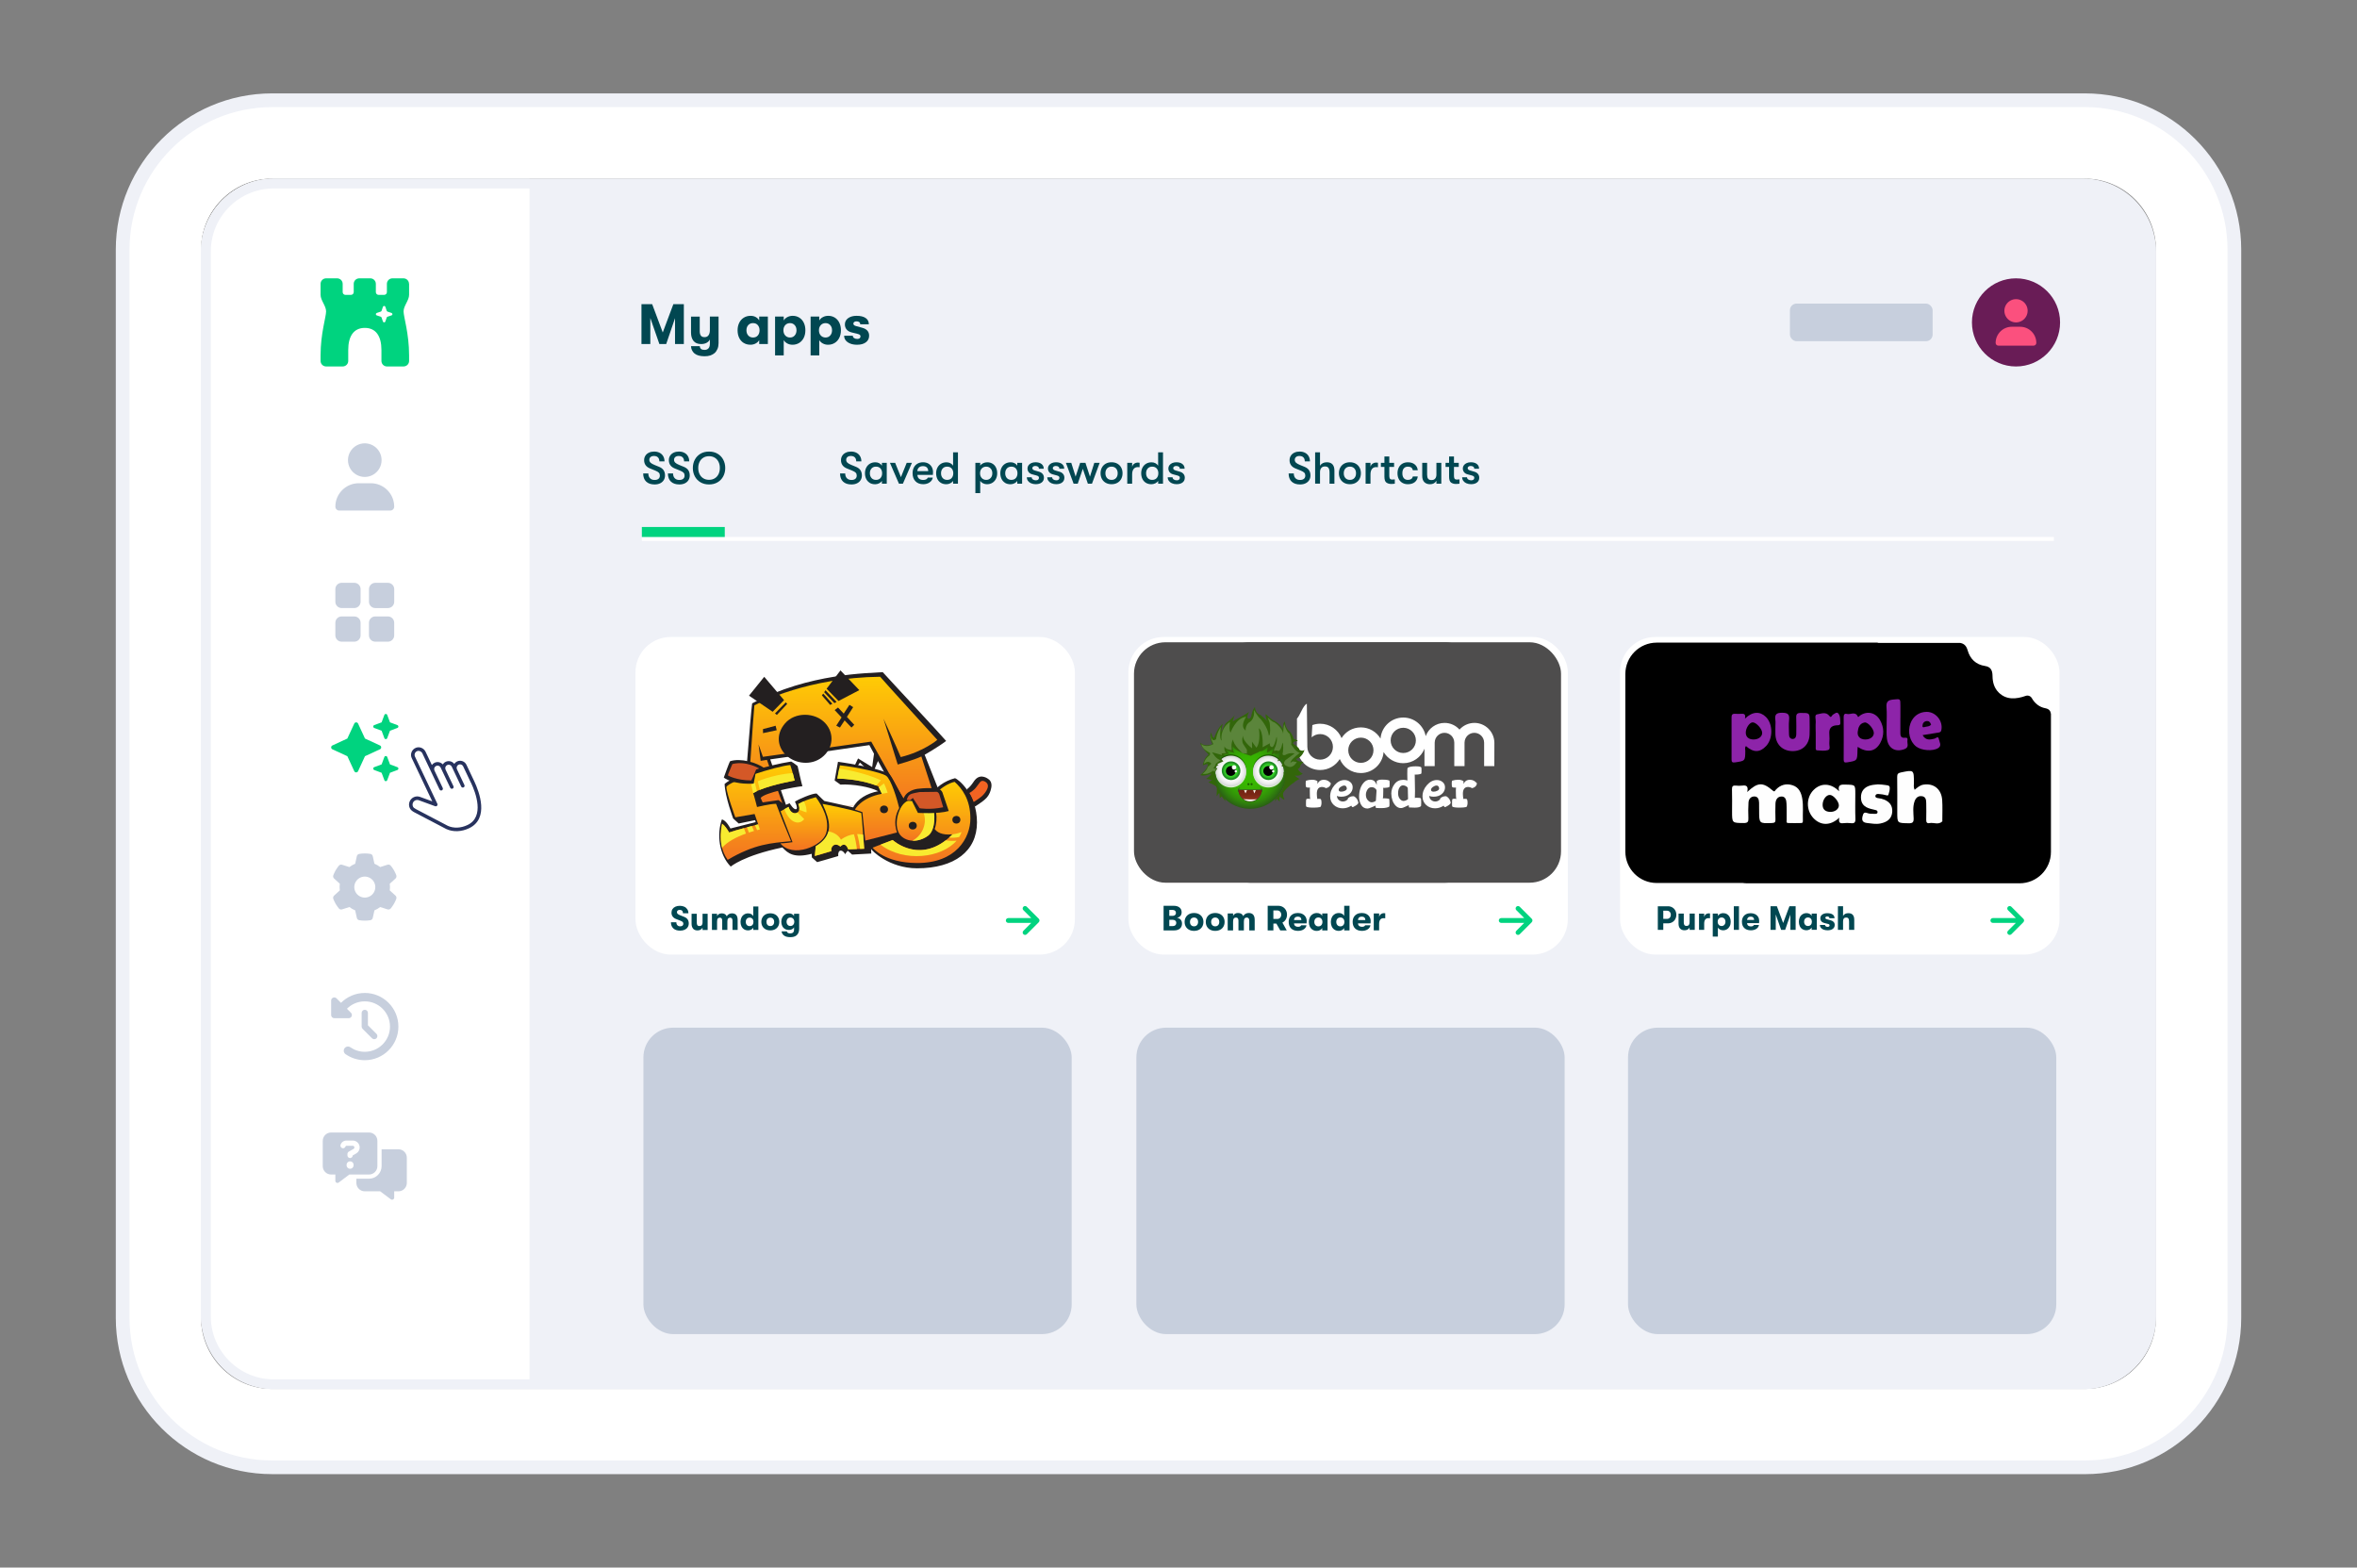 <?xml version="1.0" encoding="UTF-8"?><svg id="uuid-a7abec5b-78e3-4d61-9e47-2c6faf304128" xmlns="http://www.w3.org/2000/svg" xmlns:xlink="http://www.w3.org/1999/xlink" viewBox="0 0 1203 800"><rect x="0" y="0" width="1203" height="800" fill="#808080" stroke="none"/><defs><clipPath id="uuid-aae44b15-07f8-4658-b863-8293159cae1e"><rect x="102.6" y="91.3" width="997.8" height="617.53" rx="37.1" ry="37.1" style="fill:#eff1f7; stroke-width:0px;"/></clipPath><linearGradient id="uuid-aaac4c93-bb63-460b-b023-856eebd8e382" x1="430.97" y1="-541.72" x2="430.97" y2="-610.33" gradientTransform="translate(-.13 -197.21) rotate(.02) scale(1 -1)" gradientUnits="userSpaceOnUse"><stop offset="0" stop-color="#ffcc04"/><stop offset="1" stop-color="#f37321"/></linearGradient><linearGradient id="uuid-69961cff-d089-42f5-9860-d52e6ad7012a" x1="386.71" y1="-588.43" x2="386.71" y2="-636.82" gradientTransform="translate(0 -198) scale(1 -1)" xlink:href="#uuid-aaac4c93-bb63-460b-b023-856eebd8e382"/><linearGradient id="uuid-3c9b46fe-9398-4dde-98cc-0ffaabb87e98" x1="410.25" y1="-604.85" x2="410.25" y2="-631.95" gradientTransform="translate(0 -198) scale(1 -1)" xlink:href="#uuid-aaac4c93-bb63-460b-b023-856eebd8e382"/><linearGradient id="uuid-d4d5c4ef-8c7c-479a-987b-c5479b6c2fd5" x1="428.47" y1="-608.27" x2="428.47" y2="-634.86" gradientTransform="translate(0 -198) scale(1 -1)" xlink:href="#uuid-aaac4c93-bb63-460b-b023-856eebd8e382"/><linearGradient id="uuid-da620b2c-291c-4c3a-b1e8-945053c25beb" x1="443.17" y1="-588.59" x2="443.17" y2="-626.97" gradientTransform="translate(0 -198) scale(1 -1)" xlink:href="#uuid-aaac4c93-bb63-460b-b023-856eebd8e382"/><linearGradient id="uuid-0380c0a3-40be-4f28-9ce7-92b4ffa77edd" x1="467.3" y1="-605.49" x2="467.3" y2="-627.05" gradientTransform="translate(0 -198) scale(1 -1)" xlink:href="#uuid-aaac4c93-bb63-460b-b023-856eebd8e382"/><linearGradient id="uuid-fe6a787a-3413-461f-8b75-17043f81f815" x1="470.33" y1="-597.02" x2="470.33" y2="-638.44" gradientTransform="translate(0 -198) scale(1 -1)" xlink:href="#uuid-aaac4c93-bb63-460b-b023-856eebd8e382"/><linearGradient id="uuid-9810ba4d-43e2-4243-b11f-dbf90753078d" x1="682.57" y1="-541.63" x2="682.57" y2="-610.24" xlink:href="#uuid-aaac4c93-bb63-460b-b023-856eebd8e382"/><linearGradient id="uuid-b189f7bf-8409-41ab-8650-8d0f0896dc14" x1="638.31" y1="-588.43" x2="638.31" y2="-636.82" gradientTransform="translate(0 -198) scale(1 -1)" xlink:href="#uuid-aaac4c93-bb63-460b-b023-856eebd8e382"/><linearGradient id="uuid-b2cef4e1-6ca4-4115-a59d-ccb9c232e5ed" x1="661.84" y1="-604.85" x2="661.84" y2="-631.95" gradientTransform="translate(0 -198) scale(1 -1)" xlink:href="#uuid-aaac4c93-bb63-460b-b023-856eebd8e382"/><linearGradient id="uuid-a68f2ae0-59e3-4827-99ff-01e5118087fe" x1="680.06" y1="-608.27" x2="680.06" y2="-634.86" gradientTransform="translate(0 -198) scale(1 -1)" xlink:href="#uuid-aaac4c93-bb63-460b-b023-856eebd8e382"/><linearGradient id="uuid-7ad2eb65-7871-466d-b4bc-2b6e76320b2b" x1="694.76" y1="-588.59" x2="694.76" y2="-626.97" gradientTransform="translate(0 -198) scale(1 -1)" xlink:href="#uuid-aaac4c93-bb63-460b-b023-856eebd8e382"/><linearGradient id="uuid-bac8e980-7c6d-456e-ae24-4a2760dcc2a8" x1="718.89" y1="-605.49" x2="718.89" y2="-627.05" gradientTransform="translate(0 -198) scale(1 -1)" xlink:href="#uuid-aaac4c93-bb63-460b-b023-856eebd8e382"/><linearGradient id="uuid-2bfc3a06-531b-4b73-a371-15cea775a2d0" x1="721.92" y1="-597.02" x2="721.92" y2="-638.44" gradientTransform="translate(0 -198) scale(1 -1)" xlink:href="#uuid-aaac4c93-bb63-460b-b023-856eebd8e382"/><radialGradient id="uuid-20becb89-1f41-4103-a303-9a53240f6b26" cx="637.99" cy="394.06" fx="637.99" fy="394.06" r="18.73" gradientUnits="userSpaceOnUse"><stop offset="0" stop-color="#38ba00"/><stop offset=".31" stop-color="#37b700"/><stop offset=".5" stop-color="#36af02"/><stop offset=".66" stop-color="#34a005"/><stop offset=".8" stop-color="#318c0a"/><stop offset=".92" stop-color="#2d7210"/><stop offset="1" stop-color="#2b5e15"/></radialGradient><linearGradient id="uuid-7357bb12-4743-4839-b3c2-bf28114773a2" x1="638.05" y1="403.2" x2="638.05" y2="408.91" gradientUnits="userSpaceOnUse"><stop offset="0" stop-color="#752413"/><stop offset=".33" stop-color="#782614"/><stop offset=".62" stop-color="#832c18"/><stop offset=".9" stop-color="#95371f"/><stop offset="1" stop-color="#9e3d23"/></linearGradient><linearGradient id="uuid-75847c44-a19e-4661-ba3c-9d6163d323c5" x1="635.71" y1="404.91" x2="635.71" y2="403.18" gradientUnits="userSpaceOnUse"><stop offset="0" stop-color="#fff"/><stop offset=".32" stop-color="#fefdfc"/><stop offset=".51" stop-color="#fcf8f4"/><stop offset=".67" stop-color="#f8f0e5"/><stop offset=".81" stop-color="#f2e5d1"/><stop offset=".94" stop-color="#ebd6b7"/><stop offset="1" stop-color="#e8cea9"/></linearGradient><linearGradient id="uuid-6e61cae9-dce5-450d-831a-117eae51e87e" x1="640.29" x2="640.29" xlink:href="#uuid-75847c44-a19e-4661-ba3c-9d6163d323c5"/><radialGradient id="uuid-b8950a80-b703-478b-9df1-450aea896843" cx="628.25" cy="393.47" fx="628.25" fy="393.47" r="7.81" gradientUnits="userSpaceOnUse"><stop offset="0" stop-color="#fff"/><stop offset=".53" stop-color="#fdfdfd"/><stop offset=".71" stop-color="#f6f6f6"/><stop offset=".85" stop-color="#eaebeb"/><stop offset=".96" stop-color="#d9dbdc"/><stop offset="1" stop-color="#d1d3d4"/></radialGradient><radialGradient id="uuid-c316a6ed-9cd7-472b-bcb7-efd2196f270a" cx="628.32" cy="393.33" fx="628.32" fy="393.33" r="4.76" gradientUnits="userSpaceOnUse"><stop offset="0" stop-color="#38e127"/><stop offset=".4" stop-color="#37df26"/><stop offset=".55" stop-color="#35d826"/><stop offset=".65" stop-color="#32cc26"/><stop offset=".74" stop-color="#2dbb25"/><stop offset=".81" stop-color="#27a524"/><stop offset=".87" stop-color="#208c23"/></radialGradient><radialGradient id="uuid-435132e2-3a43-4b60-8cbf-8d8118c08789" cx="647.36" fx="647.36" r="7.81" xlink:href="#uuid-b8950a80-b703-478b-9df1-450aea896843"/><radialGradient id="uuid-4a639b7e-a596-44a4-8532-3b71666ea738" cx="647.43" fx="647.43" xlink:href="#uuid-c316a6ed-9cd7-472b-bcb7-efd2196f270a"/></defs><rect x="102.6" y="91.3" width="997.8" height="617.53" rx="37.1" ry="37.1" style="fill:#eff1f7;"/><g style="clip-path:url(#uuid-aae44b15-07f8-4658-b863-8293159cae1e);"><rect x="-138.49" y="313.82" width="645.11" height="172.37" transform="translate(-215.93 584.07) rotate(-90)" style="fill:#fff; stroke-width:0px;"/></g><path d="M1064.11,91.17c20.04,0,36.29,16.25,36.29,36.29v545.1c0,20.04-16.25,36.29-36.29,36.29H138.89c-20.04,0-36.29-16.25-36.29-36.29V127.45c0-20.04,16.25-36.29,36.29-36.29h925.23M1064.11,51.17H138.89c-42.06,0-76.29,34.22-76.29,76.29v545.1c0,42.06,34.22,76.29,76.29,76.29h925.23c42.06,0,76.29-34.22,76.29-76.29V127.45c0-42.06-34.22-76.29-76.29-76.29h0Z" style="fill:#fff; stroke-width:0px;"/><path d="M1064.11,752.33H138.89c-43.99,0-79.79-35.79-79.79-79.79V127.45c0-43.99,35.79-79.79,79.79-79.79h925.23c43.99,0,79.79,35.79,79.79,79.79v545.1c0,43.99-35.79,79.79-79.79,79.79ZM138.89,54.67c-40.13,0-72.79,32.65-72.79,72.79v545.1c0,40.13,32.65,72.79,72.79,72.79h925.23c40.13,0,72.79-32.65,72.79-72.79V127.45c0-40.13-32.65-72.79-72.79-72.79H138.89Z" style="fill:#eff1f7; stroke-width:0px;"/><path d="M1063.26,96.17c17.72,0,32.14,14.42,32.14,32.14v543.52c0,17.72-14.42,32.14-32.14,32.14H139.74c-17.72,0-32.14-14.42-32.14-32.14V128.31c0-17.72,14.42-32.14,32.14-32.14h923.52M1063.26,91.17H139.74c-20.51,0-37.14,16.63-37.14,37.14v543.52c0,20.51,16.63,37.14,37.14,37.14h923.52c20.51,0,37.14-16.63,37.14-37.14V128.31c0-20.51-16.63-37.14-37.14-37.14h0Z" style="fill:#eff1f7; stroke-width:0px;"/><path d="M208.76,144.86c0-.74-.3-1.46-.83-1.99-.53-.53-1.25-.82-2-.82h-5.64c-.75,0-1.47.3-1.99.82-.53.53-.83,1.24-.83,1.99v4.22c0,.37-.15.73-.41,1s-.62.41-1,.41h-2.82c-.38,0-.73-.15-1-.41-.26-.26-.41-.62-.41-1v-4.22c0-.74-.3-1.46-.83-1.99-.53-.53-1.25-.82-1.99-.82h-5.64c-.75,0-1.47.3-2,.82-.53.53-.83,1.24-.83,1.99v4.22c0,.37-.15.73-.41,1-.26.26-.62.41-1,.41h-2.82c-.38,0-.73-.15-1-.41-.26-.26-.41-.62-.41-1v-4.22c0-.74-.3-1.46-.83-1.99-.53-.53-1.25-.82-1.99-.82h-5.64c-.75,0-1.47.3-1.99.82-.53.53-.83,1.24-.83,1.99v5.62c0,2.81,2.82,5.62,2.82,8.43s-2.82,11.24-2.82,22.49v2.81c0,.74.3,1.46.83,1.99.53.53,1.25.82,1.99.82h8.47c.75,0,1.47-.3,2-.82.53-.53.83-1.24.83-1.99v-5.62c0-7.03,2.82-11.25,8.47-11.25s8.47,4.22,8.47,11.25v5.62c0,.74.3,1.46.83,1.99.53.53,1.25.82,1.99.82h8.47c.75,0,1.47-.3,2-.82.53-.53.83-1.24.83-1.99v-2.81c0-11.25-2.82-19.68-2.82-22.49s2.82-5.62,2.82-8.43v-5.62h0ZM199.84,160.96l-2.06.68-.25.16-.16.25-.69,2.05c-.04.13-.13.24-.24.32s-.24.12-.38.12-.27-.04-.38-.12-.19-.19-.24-.32l-.69-2.05-.16-.25-.26-.16-2.05-.68c-.13-.04-.24-.12-.33-.24-.08-.11-.12-.24-.12-.38s.04-.27.12-.38c.08-.11.2-.19.33-.24l2.06-.69.26-.16.16-.25.69-2.05c.04-.13.13-.24.24-.32s.24-.12.38-.12.27.04.38.12.19.19.24.32l.69,2.05.16.25.25.16,2.06.69c.13.04.24.13.32.24s.12.24.12.38c0,.14-.04.27-.13.38-.08.11-.2.19-.33.24" style="fill:#00d37f; stroke-width:0px;"/><path d="M189.25,246.62c6.6,0,11.95,5.35,11.95,11.95,0,1.1-.89,1.99-1.99,1.99h-26.05c-1.1,0-1.99-.89-1.99-1.99,0-6.6,5.35-11.95,11.95-11.95h6.13ZM178.75,239.12c-1.53-2.65-1.53-5.93,0-8.58,1.53-2.65,4.37-4.29,7.43-4.29s5.9,1.64,7.43,4.29c1.53,2.65,1.53,5.93,0,8.58-1.53,2.65-4.37,4.29-7.43,4.29s-5.9-1.64-7.43-4.29Z" style="fill:#c7cfdd; stroke-width:0px;"/><path d="M184.04,307.1c0,1.78-1.44,3.22-3.22,3.22h-6.44c-1.78,0-3.22-1.44-3.22-3.22v-6.44c0-1.78,1.44-3.22,3.22-3.22h6.44c1.78,0,3.22,1.44,3.22,3.22v6.44ZM184.04,324.26c0,1.78-1.44,3.22-3.22,3.22h-6.44c-1.78,0-3.22-1.44-3.22-3.22v-6.44c0-1.78,1.44-3.22,3.22-3.22h6.44c1.78,0,3.22,1.44,3.22,3.22v6.44ZM191.55,297.45h6.44c1.78,0,3.22,1.44,3.22,3.22v6.44c0,1.78-1.44,3.22-3.22,3.22h-6.44c-1.78,0-3.22-1.44-3.22-3.22v-6.44c0-1.78,1.44-3.22,3.22-3.22ZM201.2,324.26c0,1.78-1.44,3.22-3.22,3.22h-6.44c-1.78,0-3.22-1.44-3.22-3.22v-6.44c0-1.78,1.44-3.22,3.22-3.22h6.44c1.78,0,3.22,1.44,3.22,3.22v6.44Z" style="fill:#c7cfdd; stroke-width:0px;"/><path d="M186.3,376.92l7.64,3.53c.38.17.62.56.62.97s-.24.8-.62.97l-7.65,3.53-3.53,7.65c-.17.38-.56.62-.97.62s-.8-.24-.97-.62l-3.53-7.64-7.65-3.53c-.38-.17-.62-.55-.62-.97s.24-.8.62-.98l7.64-3.53,3.54-7.64c.17-.38.56-.62.97-.62s.8.24.97.62l3.53,7.65ZM194.77,368.65l1.42-3.79c.11-.3.4-.5.72-.5s.61.2.72.5l1.42,3.79,3.79,1.42c.3.11.5.4.5.72s-.2.61-.5.72l-3.79,1.42-1.42,3.79c-.11.3-.4.5-.72.5s-.61-.2-.72-.5l-1.42-3.79-3.79-1.42c-.3-.11-.5-.4-.5-.72s.2-.61.5-.72l3.79-1.42ZM196.19,386.32c.11-.3.4-.5.72-.5s.61.2.72.5l1.42,3.79,3.79,1.42c.3.11.5.4.5.72s-.2.61-.5.72l-3.79,1.42-1.42,3.79c-.11.3-.4.5-.72.5s-.61-.2-.72-.5l-1.42-3.79-3.79-1.42c-.3-.11-.5-.4-.5-.72s.2-.61.5-.72l3.79-1.42,1.42-3.79Z" style="fill:#00d37f; stroke-width:0px;"/><path d="M202.27,446.73c.21.58.03,1.23-.43,1.65l-2.9,2.64c.07.56.11,1.13.11,1.7s-.04,1.15-.11,1.7l2.9,2.64c.46.42.64,1.06.43,1.65-.3.8-.65,1.56-1.06,2.3l-.31.54c-.44.74-.94,1.43-1.48,2.09-.4.48-1.05.64-1.64.46l-3.73-1.19c-.9.69-1.89,1.27-2.95,1.7l-.84,3.83c-.13.61-.6,1.09-1.22,1.19-.93.15-1.88.23-2.85.23s-1.92-.08-2.85-.23c-.62-.1-1.09-.58-1.22-1.19l-.84-3.83c-1.06-.44-2.05-1.01-2.95-1.7l-3.73,1.19c-.59.19-1.25.02-1.64-.46-.54-.66-1.04-1.35-1.48-2.09l-.32-.54c-.41-.74-.76-1.5-1.06-2.3-.21-.58-.03-1.23.43-1.65l2.9-2.64c-.07-.56-.11-1.13-.11-1.71s.04-1.15.11-1.7l-2.9-2.64c-.46-.42-.64-1.06-.43-1.65.3-.8.65-1.56,1.06-2.3l.32-.54c.44-.74.94-1.43,1.48-2.09.4-.48,1.05-.64,1.64-.46l3.73,1.19c.9-.69,1.89-1.27,2.95-1.7l.84-3.83c.13-.61.6-1.09,1.22-1.19.93-.16,1.88-.24,2.85-.24s1.92.08,2.85.23c.62.1,1.09.58,1.22,1.19l.84,3.83c1.06.44,2.05,1.01,2.95,1.7l3.73-1.19c.59-.19,1.25-.02,1.64.46.54.66,1.04,1.35,1.48,2.09l.32.54c.41.74.76,1.5,1.06,2.3h0ZM186.19,458.09c1.92,0,3.69-1.02,4.64-2.68.96-1.66.96-3.7,0-5.36-.96-1.66-2.73-2.68-4.64-2.68s-3.69,1.02-4.64,2.68c-.96,1.66-.96,3.7,0,5.36.96,1.66,2.73,2.68,4.64,2.68Z" style="fill:#c7cfdd; stroke-width:0px;"/><path d="M186.18,506.76c9.48,0,17.16,7.68,17.16,17.16s-7.68,17.16-17.16,17.16c-3.64,0-7.03-1.14-9.81-3.08-.97-.68-1.21-2.02-.53-2.99s2.02-1.21,2.99-.53c2.09,1.46,4.62,2.31,7.35,2.31,7.11,0,12.87-5.77,12.87-12.87s-5.77-12.87-12.87-12.87c-3.55,0-6.77,1.44-9.1,3.77l2.06,2.07c1.01,1.01.3,2.75-1.14,2.75h-7.38c-.89,0-1.61-.72-1.61-1.61v-7.38c0-1.43,1.74-2.15,2.75-1.13l2.28,2.28c3.1-3.1,7.39-5.03,12.13-5.03ZM186.18,515.34c.89,0,1.61.72,1.61,1.61v6.31l4.36,4.36c.63.62.62,1.64,0,2.27-.62.63-1.64.63-2.27,0l-4.83-4.83c-.3-.3-.47-.71-.47-1.14v-6.97c0-.89.72-1.61,1.61-1.61h0Z" style="fill:#c7cfdd; stroke-width:0px;"/><path d="M164.73,582.26c0-2.37,1.92-4.29,4.29-4.29h19.31c2.37,0,4.29,1.92,4.29,4.29v12.87c0,2.37-1.92,4.29-4.29,4.29h-10.01l-5.44,4.08c-.32.24-.76.28-1.13.1-.37-.18-.59-.55-.59-.96v-3.22h-2.15c-2.37,0-4.29-1.92-4.29-4.29v-12.87ZM173.86,584.16l-.03.07c-.25.7.12,1.46.82,1.71.7.25,1.46-.12,1.71-.82l.03-.07c.06-.18.23-.29.42-.29h3.25c.47,0,.84.38.84.84,0,.3-.16.58-.42.73l-2.48,1.43c-.42.24-.67.68-.67,1.16v.75c0,.74.6,1.34,1.34,1.34s1.33-.59,1.34-1.31l1.8-1.03c1.09-.63,1.77-1.8,1.77-3.06,0-1.95-1.58-3.53-3.53-3.53h-3.25c-1.33,0-2.51.83-2.95,2.08h0ZM180.47,594.59c.04-.66-.29-1.3-.86-1.64-.57-.34-1.28-.34-1.85,0s-.9.98-.86,1.64c-.04.66.29,1.3.86,1.64s1.28.34,1.85,0c.57-.34.9-.98.86-1.64ZM181.89,601.56h6.44c3.55,0,6.44-2.88,6.44-6.44v-8.58h8.58c2.37,0,4.29,1.92,4.29,4.29v12.87c0,2.37-1.92,4.29-4.29,4.29h-2.15v3.22c0,.41-.23.78-.59.96-.36.18-.8.14-1.13-.1l-5.44-4.08h-7.86c-2.37,0-4.29-1.92-4.29-4.29v-2.15Z" style="fill:#c7cfdd; stroke-width:0px;"/><path d="M331.9,175.57h-4.5v-20.34h5.46l5.41,14.44,5.41-14.44h5.35v20.34h-4.5v-13.19l-4.5,13.19h-3.49l-4.62-13.28v13.28Z" style="fill:#014751; stroke-width:0px;"/><path d="M362.3,161.56h4.45v13.57c0,1.08-.18,2.06-.54,2.92-.36.86-.85,1.57-1.47,2.14-.64.54-1.37.95-2.19,1.22-.82.27-1.81.41-2.95.41-2.27,0-3.99-.48-5.17-1.45-.52-.45-.94-.99-1.25-1.63-.31-.64-.48-1.33-.49-2.06h4.48c.04.62.25,1.09.64,1.41.39.32.99.48,1.8.48s1.52-.26,1.99-.78c.47-.52.71-1.31.71-2.35v-2.18c-.39.76-.96,1.33-1.73,1.73-.77.4-1.67.6-2.72.6-1.72,0-3.02-.52-3.88-1.57-.86-1.05-1.29-2.48-1.29-4.3v-8.14h4.45v7.47c0,.97.19,1.71.57,2.24.38.52,1.01.78,1.9.78s1.54-.31,2-.94c.46-.63.7-1.5.7-2.6v-6.95Z" style="fill:#014751; stroke-width:0px;"/><path d="M379.52,174.99c-1-.64-1.76-1.52-2.28-2.63-.52-1.11-.78-2.38-.78-3.79s.27-2.65.81-3.78c.54-1.12,1.32-2.01,2.34-2.65,1.02-.64,2.18-.96,3.5-.96.99,0,1.87.21,2.64.64.78.43,1.36,1.01,1.74,1.74v-2.01h4.42v14.01h-4.42v-1.98c-.39.7-.98,1.26-1.79,1.7-.8.44-1.69.65-2.66.65-1.36,0-2.53-.32-3.53-.96ZM386.8,171.21c.58-.7.87-1.58.87-2.64s-.29-1.92-.87-2.62c-.58-.7-1.41-1.05-2.47-1.05-1.01,0-1.82.34-2.43,1.02-.61.68-.92,1.56-.92,2.64s.3,1.97.92,2.66c.61.69,1.42,1.03,2.43,1.03,1.06,0,1.89-.35,2.47-1.05Z" style="fill:#014751; stroke-width:0px;"/><path d="M407.97,162.11c.98.62,1.74,1.49,2.28,2.6.54,1.11.81,2.4.81,3.85s-.28,2.74-.83,3.85c-.55,1.11-1.33,1.98-2.33,2.6-1,.62-2.13.93-3.41.93-.99,0-1.88-.22-2.69-.67-.8-.45-1.4-1.01-1.79-1.69v7.79h-4.42v-19.82h4.42v2.01c.39-.7,1-1.27,1.83-1.71.83-.45,1.75-.67,2.76-.67,1.26,0,2.38.31,3.36.93ZM405.6,171.22c.62-.69.93-1.57.93-2.66s-.31-1.97-.93-2.64c-.62-.68-1.42-1.02-2.38-1.02s-1.82.34-2.44,1.02c-.62.68-.93,1.56-.93,2.64s.32,2,.95,2.67c.63.68,1.44,1.02,2.43,1.02s1.76-.34,2.38-1.03Z" style="fill:#014751; stroke-width:0px;"/><path d="M426.11,162.11c.98.62,1.74,1.49,2.28,2.6.54,1.11.81,2.4.81,3.85s-.28,2.74-.83,3.85c-.55,1.11-1.33,1.98-2.33,2.6-1,.62-2.14.93-3.41.93-.99,0-1.88-.22-2.69-.67-.8-.45-1.4-1.01-1.79-1.69v7.79h-4.42v-19.82h4.42v2.01c.39-.7,1-1.27,1.83-1.71.83-.45,1.75-.67,2.76-.67,1.26,0,2.38.31,3.36.93ZM423.74,171.22c.62-.69.93-1.57.93-2.66s-.31-1.97-.93-2.64c-.62-.68-1.41-1.02-2.38-1.02s-1.82.34-2.44,1.02c-.62.68-.93,1.56-.93,2.64s.31,2,.94,2.67c.63.68,1.44,1.02,2.43,1.02s1.76-.34,2.38-1.03Z" style="fill:#014751; stroke-width:0px;"/><path d="M434.01,175.36c-1-.39-1.77-.92-2.33-1.61-.55-.69-.83-1.49-.83-2.4h4.42c0,.48.21.88.64,1.18.43.3.98.45,1.66.45.48,0,.88-.11,1.18-.33.3-.22.45-.54.45-.94,0-.33-.11-.6-.32-.8-.21-.2-.61-.37-1.19-.51l-2.94-.73c-1.12-.27-1.99-.76-2.6-1.47-.61-.71-.92-1.58-.92-2.63,0-1.32.55-2.38,1.64-3.18,1.09-.8,2.54-1.21,4.34-1.21,1.98,0,3.51.37,4.61,1.12,1.09.75,1.64,1.82,1.64,3.21h-4.39c0-.48-.17-.86-.51-1.12-.34-.26-.81-.39-1.41-.39-.48,0-.87.11-1.16.32-.29.21-.44.49-.44.81s.12.6.35.81c.23.21.63.39,1.19.52l2.96.81c1.12.29,2,.77,2.62,1.45.62.68.93,1.54.93,2.59,0,1.43-.55,2.56-1.66,3.39-1.1.82-2.6,1.24-4.47,1.24-1.32,0-2.48-.19-3.47-.58Z" style="fill:#014751; stroke-width:0px;"/><circle cx="1028.96" cy="164.54" r="22.49" style="fill:#691c56; stroke-width:0px;"/><path d="M1031.07,166.76c4.56,0,8.26,3.7,8.26,8.26,0,.76-.62,1.38-1.38,1.38h-18.01c-.76,0-1.38-.62-1.38-1.38,0-4.56,3.7-8.26,8.26-8.26h4.24ZM1023.82,161.57c-1.06-1.83-1.06-4.1,0-5.93,1.06-1.83,3.02-2.97,5.14-2.97s4.08,1.13,5.14,2.97c1.06,1.83,1.06,4.1,0,5.93-1.06,1.83-3.02,2.97-5.14,2.97s-4.08-1.13-5.14-2.97Z" style="fill:#fb507e; stroke-width:0px;"/><rect x="913.57" y="154.94" width="72.83" height="19.2" rx="3.39" ry="3.39" style="fill:#c7cfdd; stroke-width:0px;"/><rect x="327.6" y="274.05" width="720.69" height="2" style="fill:#fff; stroke-width:0px;"/><rect x="327.19" y="327.93" width="218.58" height="156.39" rx="15.16" ry="15.16" style="fill:#fff; stroke:#fff; stroke-miterlimit:10; stroke-width:5.7px;"/><path d="M497.6,411.62s4.02-2.41,5.81-4.32c0,0,1.86-1.77,2.44-4.92,0,0,.97-3.21-1.33-4.73,0,0-3.75-3.19-6.81.29,0,0-.78.92-1.18,1.61,0,0-1.42,2.2-3.07,3.24,0,0,.07,5.36,4.14,8.82h0Z" style="fill:#231f20; stroke-width:0px;"/><path d="M499.97,399.49c1.12-1.84,2.95-.5,2.95-.5,3.66,2.23-1.52,7.13-1.52,7.13-1.41,1.29-4.48,3.21-4.48,3.21-1.02-2.93-2.2-4.6-2.2-4.6,0,0,2.37-1.25,3.7-3.2l1.55-2.04h0Z" style="fill:#f26322; stroke-width:0px;"/><path d="M380.45,410.97l3.93-51.3s33.26-16,65.9-14.95c3.48,3.92,30.54,33.7,30.54,33.7l-10.27,6.35,6.69,19.69-16.31,5-60.3,3.8-20.18-2.29h0Z" style="fill:url(#uuid-aaac4c93-bb63-460b-b023-856eebd8e382); stroke-width:0px;"/><polygon points="401.28 413.26 391.91 386.83 443.96 379.33 460.93 409.46 401.28 413.26" style="fill:#fff; stroke-width:0px;"/><path d="M402.32,414.13l-9.21-26.58s36.33-5.11,50.61-7.28c1.22,2.18,2.37,4.4,2.37,4.4l-.94,6.83-7.2-4.43-1.71,3.61-3.22-.34-5.41,2.22,5.78-.92,3.13.98,2.38-3.44,6.35,6.03,2.86-6.83,12.14,21.92,1.79-.95-17.37-30.88-55.29,7.78-2.23-6.33,1.08,8.38,3.21-.5,8.7,24.48-18.6-1.99s2.97-45.71,3.49-50.32c3.31-1.65,27.38-14.13,64.18-14.59,2.43,2.87,29.18,32.21,29.18,32.21,0,0-6.95,5.95-18.67,8.79-1.65-4.18-8.79-19.55-8.79-19.55l7.26,23.35s8.24-2.28,12.07-4.11c1.47,4.24,6.16,19.14,6.16,19.14l3.38-.19-7.86-19.82s6.59-3.74,10.96-7.05c-4.7-5.4-25.41-27.46-32.36-35.12-6.99.62-37.47.4-66.65,15.94-.78,5.05-4.38,52.79-4.38,52.79l22.81,2.38h0Z" style="fill:#231f20; stroke-width:0px;"/><polygon points="400.17 357.31 390.06 345.41 382.29 355.04 394.36 363.26 400.17 357.31" style="fill:#231f20; stroke-width:0px;"/><polygon points="395.55 364.11 396.51 364.85 401.77 359.25 401.05 358.45 395.55 364.11" style="fill:#231f20; stroke-width:0px;"/><polygon points="427.98 357.75 438.58 352.21 428.97 342.14 421.89 351.5 427.98 357.75" style="fill:#231f20; stroke-width:0px;"/><polygon points="421.34 352.27 420.65 353.27 425.86 358.84 427 358.24 421.34 352.27" style="fill:#231f20; stroke-width:0px;"/><polygon points="420.19 353.98 419.48 354.86 423.71 359.77 424.83 359.16 420.19 353.98" style="fill:#231f20; stroke-width:0px;"/><polygon points="389.43 372.09 389.44 374.16 396.43 372.67 395.87 370.38 389.43 372.09" style="fill:#231f20; stroke-width:0px;"/><polygon points="426.82 370.35 429.53 366.14 426.01 362.4 427.72 361.09 430.63 364.18 433.55 359.72 435.45 360.9 432.26 365.88 436.02 369.92 434.58 371.31 431.09 367.66 428.69 371.31 426.82 370.35" style="fill:#231f20; stroke-width:0px;"/><path d="M400.63,369.24c5.18-6.08,15.51-5.72,20.58-.17,4.75,5.19,4.22,12.87-1.72,17.48-5.58,4.32-13.49,3.19-18.03-.9-4.42-3.99-5.79-10.58-.83-16.41h0Z" style="fill:#231f20; stroke-width:0px;"/><path d="M372.97,442.28c-6.05-6.16-7.16-16.54-4.54-24.07,2.23.36,4.37,4.61,4.37,4.61l12.89-3.25-.29-1-8.37,1.71-2.83-2.57s-4.13-11.01-4.36-17.63c5.33-4.62,22.34-9.59,33.97-11.43,1.36.71,3.29,2.32,3.29,2.32,0,0,2.07,9.29,2.45,10.27-4.19.43-19.09,3.2-21.31,5.97.27.82,1.03,2.3,1.03,2.3l8.1-1.17,3.33,2.58,2.33-.99s2.22,3.79,3.49,2.95c.06-.04.1-.09.12-.15.36-.84-.39-2.52-.91-3.65,1.79-1.14,8.83-4.25,11.06-4.11,2.01,2.07,3.94,3.81,3.94,3.81,0,0,8,1.71,14.75,3.27,2-4.21,7.13-7.22,12.72-8.25-3.92-2.21-13.09-3.76-19.26-3.38l-2.94-2.11,1.7-9.52s19.2,2.55,25.83,6.08c1.58.72,3.71,6.33,7.6,12.61,3.15-2.72,8.76-3.05,12.51-.27,3.98-5.63,8.55-8.7,13.81-10.06,1.43.4,11.2,7.88,11.2,22.56s-11.52,23.43-30.55,23.43c-14.46,0-23.43-9.35-23.48-9.84s.07,2.31.07,2.31l-9.79.52s-2.01-1.85-2.23-1.96c-.7.91-1.36,1.57-1.25,1.85-1.42-2.72-3.92-2.61-3.59.87-4.29,1.3-10.77,3.1-10.77,3.1l-2.69-2.42s-.07-1.06-.08-1.82c-8.94,2.27-12.04-.11-14.96-3.25-20.12,4.23-26.35,9.77-26.35,9.77h0Z" style="fill:#231f20; stroke-width:0px;"/><path d="M368.56,420.38c1.47,1.03,2.53,2.69,3.59,4.48,2.88-1.09,14.84-4.16,14.84-4.16l-1.85-5.27-9.84,1.69s-4.4-12.01-4.57-15.38c.65-2.88,25.71-10.76,32.61-11.31.92,2.39,2.23,7.94,2.23,7.94,0,0-15.11,2.61-21.15,6.42.6,1.69,1.96,7.07,1.96,7.07,0,0,6.69-1.63,9.73-1.63.38,1.2,6.52,16.63,7.61,19.08-10.06.92-18.57,1.41-32.32,9.51-3.1-4.24-4.54-10.27-2.85-18.43h0Z" style="fill:url(#uuid-69961cff-d089-42f5-9860-d52e6ad7012a); stroke-width:0px;"/><path d="M386.44,423.66c.45-.12.91-.23,1.36-.34-.25-.65-.82-2.61-.82-2.61,0,0-.64.16-1.65.43.41.82.76,1.67,1.1,2.52h0Z" style="fill:#f8eb30; stroke-width:0px;"/><path d="M382.22,424.89c.87-.29,1.75-.56,2.64-.81-.35-.86-.72-1.7-1.14-2.52-.75.2-1.58.42-2.46.65.33.89.6,1.8.96,2.68h0Z" style="fill:#f8eb30; stroke-width:0px;"/><path d="M379.71,422.64c-3.08.84-6.25,1.74-7.56,2.23-1.06-1.79-2.12-3.45-3.59-4.48-1,4.82-.9,8.91-.01,12.32,2.42-2.97,7.04-5.45,12.15-7.28-.35-.92-.63-1.87-.99-2.78h0Z" style="fill:#f8eb30; stroke-width:0px;"/><path d="M387.84,403.09c6.99-2.87,17.75-4.73,17.75-4.73,0,0-.42-1.8-.96-3.79-4.43.17-11.98,1.7-17.85,4.16.28,1.47.71,2.9,1.06,4.36h0Z" style="fill:#f8eb30; stroke-width:0px;"/><path d="M385.27,399.41c-.65.31-1.28.63-1.87.97.43,1.9,1.03,4.4,1.03,4.4.56-.35,1.19-.69,1.89-1.02-.33-1.46-.75-2.89-1.05-4.35Z" style="fill:#f8eb30; stroke-width:0px;"/><path d="M398.4,414.08s3.48-2.01,4.08-2.28c1.47,5.38,7.28,3.53,4.95-1.41,3.04-1.74,5.06-2.45,8.97-3.53,3.32,4.4,7.28,11.91,5.22,18.48-2.07,6.58-17.23,12.72-23.32,5.06,1.69.06,6.2-.6,6.2-.6l-6.09-15.71h0Z" style="fill:url(#uuid-3c9b46fe-9398-4dde-98cc-0ffaabb87e98); stroke-width:0px;"/><path d="M407.91,413.22c1.37.54,2.68,1.13,3.75,1.35.1-1.65-.29-3.59-1.37-5.65-1.04.42-1.6.75-2.85,1.47.53,1.12.64,2.08.48,2.83Z" style="fill:#f8eb30; stroke-width:0px;"/><path d="M407.06,414.61c-1.32,1.02-3.71.37-4.58-2.82-.29.13-1.32.7-2.16,1.18,2.95,7.63,7.88,8.08,10.14,5.06-1.08-1.14-2.28-2.28-3.41-3.43h0Z" style="fill:#f8eb30; stroke-width:0px;"/><path d="M416.34,431.91c9.57-5.76,7.39-12.94,3.48-21.63,0,0,15.06,2.83,19.79,4.68.38,3.04,1.47,18.21,1.47,18.21l-8.15.33s-1.3-4.35-4.02-1.42c-2.83-2.5-5.16.11-4.57,2.28-2.45.82-8.48,2.5-8.48,2.5l.49-4.95h0Z" style="fill:url(#uuid-d4d5c4ef-8c7c-479a-987b-c5479b6c2fd5); stroke-width:0px;"/><path d="M435.84,425.78c-1.95.26-4.3.99-6.61,2.75-.25-.43-1.79-3.48-6.4-4.23-.71,2.76-2.66,5.29-6.48,7.6l-.49,4.95s6.03-1.69,8.48-2.5c-.6-2.17,1.74-4.78,4.57-2.28,2.72-2.93,4.02,1.42,4.02,1.42l4.44-.18c-.32-2.55-.77-5.09-1.53-7.52h0Z" style="fill:#f8eb30; stroke-width:0px;"/><path d="M438.99,433.24l2.09-.08s-.24-3.31-.53-7.16c0,0-1.21-.36-3.06-.34.73,2.46,1.18,5.01,1.5,7.58h0Z" style="fill:#f8eb30; stroke-width:0px;"/><path d="M427.38,397.34s.76-4.46,1.3-6.74c8.48.92,21.04,3.59,23.59,5.33s5.65,12.07,6.69,16.47c-1.9,3.21-2.83,7.66-1.14,12.45-3.15.87-16.2,4.13-16.2,4.13l-1.47-14.51-3.8-1.3s3.1-6.09,13.75-8.05c-.98-2.17-1.85-3.8-1.85-3.8,0,0-7.99-3.7-20.87-3.97h0Z" style="fill:url(#uuid-da620b2c-291c-4c3a-b1e8-945053c25beb); stroke-width:0px;"/><path d="M451.2,399.82c-.61.43-1.78,1.31-2.64,2.08.34.66.92,1.83,1.55,3.22l2.93-.54s-.92-2.97-1.84-4.75h0Z" style="fill:#f8eb30; stroke-width:0px;"/><path d="M449.57,398.22c-9.31-4.4-21.24-5.97-21.24-5.97-.47,2.29-.94,5.09-.94,5.09,10.2.22,17.33,2.58,19.86,3.55.75-.89,1.75-1.89,2.33-2.67h0Z" style="fill:#f8eb30; stroke-width:0px;"/><path d="M460.7,410.82c3.24-4.21,11.44-4.94,15.06.82,1.74,2.77,1.74,11.8-1.85,14.68-3.59,2.88-9.57,4.08-13.64.65-4.08-3.42-2.83-11.91.43-16.14h0Z" style="fill:url(#uuid-0380c0a3-40be-4f28-9ce7-92b4ffa77edd); stroke-width:0px;"/><path d="M469.52,408.59c.45-.31.93-.52,1.41-.66-2.44-.76-5.14-.49-7.26.54,1.59.49,2.93,1.14,4.04,1.9.52-.7,1.12-1.31,1.81-1.77h0Z" style="fill:#f8eb30; stroke-width:0px;"/><path d="M473.76,409.4c-1.29-.22-2.58-.14-3.59.74-.43.38-.82.8-1.16,1.27,5.87,5.49,2.5,15.02-3.41,17.62,2.77.29,6.11-.95,8.32-2.72,3.59-2.88,3.59-11.91,1.85-14.68-.57-.9-1.25-1.64-2.01-2.23Z" style="fill:#f8eb30; stroke-width:0px;"/><path d="M474.24,408.37s6.25-7.88,12.99-9.35c3.64,3.26,8.05,8.81,8.05,18.7s-7.23,22.79-27.24,22.72c-16.8-.06-22.67-7.83-22.67-7.83l10.22-3.92s14.41,13.32,30.55-2.88c-5.55.54-7.94-1.2-9.08-2.72,1.79-4.95,1.09-12.61-2.83-14.73h0Z" style="fill:url(#uuid-fe6a787a-3413-461f-8b75-17043f81f815); stroke-width:0px;"/><path d="M482.71,428.86c-14.7,11.32-27.11-.16-27.11-.16,0,0-4.25,1.65-6.2,2.38,12.12,9.26,31.31,6.72,38.82-2.03-1.83.22-3.74.08-5.5-.19h0Z" style="fill:#f8eb30; stroke-width:0px;"/><path d="M489.6,427.13c.48-.8.88-1.63,1.17-2.51-1.63.76-4.62,1.2-4.62,1.2-.58.58-1.15,1.12-1.73,1.62,1.73.17,3.55.14,5.18-.31Z" style="fill:#f8eb30; stroke-width:0px;"/><ellipse cx="451.2" cy="413.06" rx="2.04" ry="1.96" style="fill:#231f20; stroke-width:0px;"/><ellipse cx="465.87" cy="421.38" rx="2.04" ry="1.96" style="fill:#231f20; stroke-width:0px;"/><ellipse cx="488.13" cy="418.37" rx="2.04" ry="1.96" style="fill:#231f20; stroke-width:0px;"/><path d="M460.93,408.58l4.55.25,3.02,6.03s10.3.64,15.74-.96l-3.27-9.59s-.6-1.28-1.7-1.58c0,0-3.06-1.1-11.04-.14,0,0-6.45.72-7.29,5.98h0Z" style="fill:#231f20; stroke-width:0px;"/><path d="M462.77,408.26l1.72.17,1.45-1.18,3.42,5.24s5.26.95,12.05-.5l-1.92-6.38s-.43-1.8-2.03-1.49l-7.89.1c-.11,0-.21,0-.32.03-.75.12-3.85.65-4.68,1.22,0,0-1.08.31-1.78,2.79h0Z" style="fill:#d45827; stroke-width:0px;"/><path d="M390.2,392.06c-4.11-2.94-12.21-5.31-17.56-3.57-.56.78-3.22,8.35-3.22,8.35,0,0,4.3,3.69,15.24,3.07.68-3.03,1.09-5.97,1.09-5.97l4.44-1.88h0Z" style="fill:#231f20; stroke-width:0px;"/><path d="M387.49,392.2s-6.69-4.09-13.69-2.26c-1.02,2.62-2.17,4.98-2.28,5.79,0,0,4.03,2.53,11.94,2.57,1.09-2.09,2.46-5.57,2.46-5.57l1.56-.52h0Z" style="fill:#d45827; stroke-width:0px;"/><path d="M232.42,392.98c-.32-.67-.33-1.4-.1-2.04.23-.64.7-1.2,1.37-1.52,1.33-.63,2.91-.06,3.55,1.27l3.97,8.38c3.41,7.19,6.61,18.62-2.2,22.8-3.17,1.5-7.22,2.05-10.84.4l-16.3-8.54c-.85-.45-1.52-.92-1.88-1.68s-.43-1.66-.12-2.51c.61-1.72,2.51-2.61,4.22-1.99l8.33,3.05-11.42-24.08c-.35-.74-.37-1.55-.11-2.27.27-.78.89-1.45,1.76-1.78,1.46-.55,3.11.23,3.78,1.64l4.52,9.52c-.32-.67-.33-1.4-.1-2.04.22-.64.71-1.19,1.36-1.5,1.33-.63,2.91-.07,3.54,1.26l.86,1.81c-.32-.67-.33-1.4-.1-2.04.23-.64.7-1.2,1.37-1.52,1.33-.63,2.91-.06,3.55,1.27l1,2.1Z" style="fill:#fff; stroke-width:0px;"/><path d="M233.29,388.6c-.59.28-1.09.71-1.44,1.25-1-1.31-2.82-1.8-4.37-1.06-.62.29-1.13.75-1.49,1.32-1.03-1.14-2.72-1.53-4.18-.84-.56.27-1.04.67-1.39,1.16l-3.18-6.71c-.89-1.89-3.06-2.81-4.93-2.1-1.08.42-1.92,1.26-2.29,2.32-.36.97-.31,2.03.14,2.97l10.47,22.07-6.24-2.28c-1.05-.38-2.2-.33-3.21.15h-.01c-1.01.49-1.78,1.34-2.16,2.39-.38,1.06-.32,2.2.16,3.21s1.43,1.65,2.28,2.1l16.35,8.56c3.48,1.59,7.71,1.44,11.61-.41,10.33-4.9,5.28-18.43,2.63-24.02l-3.97-8.38c-.85-1.78-2.98-2.55-4.76-1.7ZM240.38,399.46c2.42,5.09,7.08,17.39-1.77,21.59-3.41,1.62-7.08,1.76-10.03.42l-16.3-8.54c-.83-.44-1.26-.8-1.48-1.27-.27-.57-.3-1.22-.09-1.82.21-.6.65-1.08,1.22-1.35h0c.58-.27,1.22-.3,1.82-.09l8.33,3.05c.35.13.74.03.99-.24.25-.27.31-.67.15-1l-11.42-24.08c-.24-.5-.26-1.05-.07-1.58.19-.56.65-1.01,1.22-1.23.97-.37,2.16.16,2.64,1.18l8.74,18.42c.22.45.76.65,1.21.43s.65-.76.43-1.21l-4.22-8.9c-.2-.42-.22-.9-.06-1.35.15-.42.47-.78.89-.98.89-.42,1.91-.06,2.33.83l.86,1.81,1.98,4.18,2.05,4.31c.22.45.76.65,1.21.43s.65-.76.43-1.21l-2.05-4.31-1.98-4.18c-.2-.42-.22-.9-.06-1.34.16-.44.48-.8.9-1,.87-.41,1.92-.04,2.33.84l1,2.1,2.26,4.77,1.55,3.28c.22.45.76.65,1.21.43s.65-.76.43-1.21l-1.55-3.28-2.26-4.77c-.2-.42-.22-.9-.07-1.34.16-.44.48-.8.9-1,.87-.41,1.92-.04,2.33.84l3.97,8.38Z" style="fill:#27325e; stroke-width:0px;"/><path d="M343.69,473.82c-.83-.75-1.25-1.79-1.25-3.14h2.77c0,.65.17,1.16.52,1.52.35.37.82.55,1.43.55.51,0,.91-.11,1.19-.34.28-.23.42-.55.42-.98,0-.36-.11-.66-.32-.88-.21-.22-.59-.44-1.14-.66l-2.16-.84c-.8-.3-1.4-.72-1.81-1.27-.41-.55-.62-1.22-.62-1.99,0-.7.17-1.31.52-1.84.35-.53.84-.94,1.49-1.23.64-.29,1.39-.44,2.25-.44s1.63.16,2.29.47c.66.31,1.17.76,1.54,1.33.36.57.55,1.24.55,2h-2.77c0-.56-.14-.99-.43-1.28-.29-.3-.7-.44-1.23-.44-.44,0-.8.11-1.05.32s-.38.5-.38.86c0,.33.13.61.38.85.25.23.67.47,1.27.71l1.98.79c.82.32,1.43.76,1.82,1.32.39.56.59,1.24.59,2.05,0,.74-.18,1.39-.55,1.95-.37.56-.88.99-1.54,1.29-.66.3-1.43.45-2.31.45-1.47,0-2.62-.37-3.46-1.12Z" style="fill:#014751; stroke-width:0px;"/><path d="M353.77,473.94c-.52-.59-.79-1.42-.79-2.49v-5.1h2.65v4.52c0,.58.11,1.02.32,1.31s.56.44,1.04.44c.54,0,.93-.16,1.2-.48.26-.32.39-.77.39-1.35v-4.43h2.6v8.25h-2.6v-1.18c-.24.44-.57.79-1,1.04s-.95.37-1.57.37c-.98,0-1.73-.29-2.26-.88Z" style="fill:#014751; stroke-width:0px;"/><path d="M363.37,474.6v-8.25h2.62v1.2c.18-.42.48-.76.9-1.03.42-.26.9-.39,1.46-.39,1.3,0,2.16.51,2.58,1.52.23-.46.58-.82,1.04-1.1.47-.28,1-.42,1.59-.42,1.95,0,2.93,1.12,2.93,3.35v5.11h-2.63v-4.64c0-.56-.1-.97-.31-1.23-.21-.26-.51-.39-.92-.39-.44,0-.79.15-1.03.45-.24.3-.36.82-.36,1.56v4.24h-2.63v-4.65c0-.56-.1-.97-.3-1.22-.2-.26-.5-.39-.92-.39-.46,0-.8.15-1.04.45-.24.3-.36.82-.36,1.56v4.24h-2.62Z" style="fill:#014751; stroke-width:0px;"/><path d="M384.46,462.62h2.6v11.98h-2.6v-1.16c-.23.41-.58.74-1.05,1-.47.26-1,.38-1.57.38-.8,0-1.49-.19-2.08-.56-.59-.38-1.03-.89-1.34-1.55-.31-.66-.46-1.4-.46-2.23s.16-1.56.48-2.22c.32-.66.78-1.18,1.38-1.56.6-.38,1.29-.56,2.06-.56.58,0,1.1.13,1.56.38.46.25.8.59,1.03,1.03v-4.91ZM384.05,472.03c.34-.41.51-.93.51-1.56s-.17-1.13-.51-1.54c-.34-.41-.83-.62-1.45-.62-.59,0-1.07.2-1.43.6-.36.4-.54.92-.54,1.56s.18,1.16.54,1.57c.36.41.84.61,1.43.61.63,0,1.11-.21,1.45-.62Z" style="fill:#014751; stroke-width:0px;"/><path d="M390.74,474.26c-.7-.37-1.23-.89-1.6-1.55-.37-.66-.56-1.41-.56-2.24s.19-1.58.56-2.24c.37-.66.9-1.18,1.6-1.55.7-.37,1.51-.56,2.43-.56s1.73.19,2.42.56c.69.37,1.22.89,1.59,1.55.37.66.56,1.41.56,2.24s-.19,1.58-.56,2.24c-.37.66-.9,1.18-1.59,1.55s-1.5.56-2.42.56-1.73-.19-2.43-.56ZM394.6,472.02c.35-.39.53-.91.53-1.55s-.18-1.15-.53-1.55c-.35-.39-.83-.59-1.44-.59s-1.1.2-1.45.59c-.35.39-.52.91-.52,1.55s.17,1.15.52,1.55c.35.39.83.59,1.45.59s1.08-.2,1.44-.59Z" style="fill:#014751; stroke-width:0px;"/><path d="M405.28,466.35h2.62v7.72c-.01.79-.15,1.47-.42,2.06-.27.59-.66,1.06-1.17,1.41-.7.49-1.68.74-2.94.74s-2.24-.22-2.98-.67c-.42-.26-.77-.6-1.04-1.01-.27-.41-.42-.84-.43-1.28h2.67c.06.33.23.59.52.77.29.18.7.27,1.22.27.64,0,1.12-.16,1.45-.47s.5-.82.5-1.53v-1.09c-.21.4-.55.72-1.04.97-.48.25-1,.37-1.55.37-.8,0-1.49-.18-2.09-.54s-1.05-.86-1.36-1.5c-.31-.64-.47-1.36-.47-2.17s.17-1.54.5-2.18.8-1.15,1.39-1.52c.6-.37,1.29-.56,2.06-.56.57,0,1.09.13,1.55.38.46.26.8.6,1,1.02v-1.18ZM404.86,471.96c.36-.41.54-.92.54-1.54s-.18-1.13-.54-1.54c-.36-.41-.84-.62-1.45-.62s-1.05.2-1.41.61-.54.92-.54,1.55.18,1.14.54,1.55c.36.41.83.61,1.41.61s1.09-.21,1.45-.62Z" style="fill:#014751; stroke-width:0px;"/><path d="M530.2,470.65l-6.13,6.13c-.48.48-1.26.48-1.74,0s-.48-1.26,0-1.74l4.03-4.04h-11.75c-.68,0-1.23-.55-1.23-1.23s.55-1.23,1.23-1.23h11.75l-4.04-4.04c-.48-.48-.48-1.26,0-1.74s1.26-.48,1.74,0l6.13,6.13c.48.48.48,1.26,0,1.74h0Z" style="fill:#00d37f; stroke-width:0px;"/><rect x="578.78" y="327.93" width="218.58" height="156.39" rx="15.16" ry="15.16" style="fill:#fff; stroke:#fff; stroke-miterlimit:10; stroke-width:5.7px;"/><path d="M749.2,411.62s4.02-2.41,5.81-4.32c0,0,1.86-1.77,2.44-4.92,0,0,.97-3.21-1.33-4.73,0,0-3.75-3.19-6.81.29,0,0-.78.92-1.18,1.61,0,0-1.42,2.2-3.07,3.24,0,0,.07,5.36,4.14,8.82h0Z" style="fill:#231f20; stroke-width:0px;"/><path d="M751.57,399.49c1.12-1.84,2.95-.5,2.95-.5,3.66,2.23-1.52,7.13-1.52,7.13-1.41,1.29-4.48,3.21-4.48,3.21-1.02-2.93-2.2-4.6-2.2-4.6,0,0,2.37-1.25,3.7-3.2l1.55-2.04h0Z" style="fill:#f26322; stroke-width:0px;"/><path d="M632.04,410.97l3.93-51.3s33.26-16,65.9-14.95c3.48,3.92,30.54,33.7,30.54,33.7l-10.27,6.35,6.69,19.69-16.31,5-60.3,3.8-20.18-2.29h0Z" style="fill:url(#uuid-9810ba4d-43e2-4243-b11f-dbf90753078d); stroke-width:0px;"/><polygon points="652.87 413.26 643.5 386.83 695.56 379.33 712.52 409.46 652.87 413.26" style="fill:#fff; stroke-width:0px;"/><path d="M653.91,414.13l-9.21-26.58s36.33-5.11,50.61-7.28c1.22,2.18,2.37,4.4,2.37,4.4l-.94,6.83-7.2-4.43-1.71,3.61-3.22-.34-5.41,2.22,5.78-.92,3.13.98,2.38-3.44,6.35,6.03,2.86-6.83,12.14,21.92,1.79-.95-17.37-30.88-55.29,7.78-2.23-6.33,1.08,8.38,3.21-.5,8.7,24.48-18.6-1.99s2.97-45.71,3.49-50.32c3.31-1.65,27.38-14.13,64.18-14.59,2.43,2.87,29.18,32.21,29.18,32.21,0,0-6.95,5.95-18.67,8.79-1.65-4.18-8.79-19.55-8.79-19.55l7.26,23.35s8.24-2.28,12.07-4.11c1.47,4.24,6.16,19.14,6.16,19.14l3.38-.19-7.86-19.82s6.59-3.74,10.96-7.05c-4.7-5.4-25.41-27.46-32.36-35.12-6.99.62-37.47.4-66.65,15.94-.78,5.05-4.38,52.79-4.38,52.79l22.81,2.38h0Z" style="fill:#231f20; stroke-width:0px;"/><polygon points="651.76 357.31 641.66 345.41 633.89 355.04 645.96 363.26 651.76 357.31" style="fill:#231f20; stroke-width:0px;"/><polygon points="647.15 364.11 648.11 364.85 653.36 359.25 652.65 358.45 647.15 364.11" style="fill:#231f20; stroke-width:0px;"/><polygon points="679.57 357.75 690.18 352.21 680.56 342.14 673.48 351.5 679.57 357.75" style="fill:#231f20; stroke-width:0px;"/><polygon points="672.94 352.27 672.24 353.27 677.46 358.84 678.6 358.24 672.94 352.27" style="fill:#231f20; stroke-width:0px;"/><polygon points="671.78 353.98 671.08 354.86 675.31 359.77 676.43 359.16 671.78 353.98" style="fill:#231f20; stroke-width:0px;"/><polygon points="641.03 372.09 641.04 374.16 648.02 372.67 647.47 370.38 641.03 372.09" style="fill:#231f20; stroke-width:0px;"/><polygon points="678.41 370.35 681.12 366.14 677.6 362.4 679.32 361.09 682.22 364.18 685.15 359.72 687.05 360.9 683.86 365.88 687.61 369.92 686.18 371.31 682.69 367.66 680.28 371.31 678.41 370.35" style="fill:#231f20; stroke-width:0px;"/><path d="M652.23,369.24c5.18-6.08,15.51-5.72,20.58-.17,4.75,5.19,4.22,12.87-1.72,17.48-5.58,4.32-13.49,3.19-18.03-.9-4.42-3.99-5.79-10.58-.83-16.41h0Z" style="fill:#231f20; stroke-width:0px;"/><path d="M624.57,442.28c-6.05-6.16-7.16-16.54-4.54-24.07,2.23.36,4.37,4.61,4.37,4.61l12.89-3.25-.29-1-8.37,1.71-2.83-2.57s-4.13-11.01-4.36-17.63c5.33-4.62,22.34-9.59,33.97-11.43,1.36.71,3.29,2.32,3.29,2.32,0,0,2.07,9.29,2.45,10.27-4.19.43-19.09,3.2-21.31,5.97.27.82,1.03,2.3,1.03,2.3l8.1-1.17,3.33,2.58,2.33-.99s2.22,3.79,3.49,2.95c.06-.04.1-.09.12-.15.36-.84-.39-2.52-.91-3.65,1.79-1.14,8.83-4.25,11.06-4.11,2.01,2.07,3.94,3.81,3.94,3.81,0,0,8,1.71,14.75,3.27,2-4.21,7.13-7.22,12.72-8.25-3.92-2.21-13.09-3.76-19.26-3.38l-2.94-2.11,1.7-9.52s19.2,2.55,25.83,6.08c1.58.72,3.71,6.33,7.6,12.61,3.15-2.72,8.76-3.05,12.51-.27,3.98-5.63,8.55-8.7,13.81-10.06,1.43.4,11.2,7.88,11.2,22.56s-11.52,23.43-30.55,23.43c-14.46,0-23.43-9.35-23.48-9.84s.07,2.31.07,2.31l-9.79.52s-2.01-1.85-2.23-1.96c-.7.91-1.36,1.57-1.25,1.85-1.42-2.72-3.92-2.61-3.59.87-4.29,1.3-10.77,3.1-10.77,3.1l-2.69-2.42s-.07-1.06-.08-1.82c-8.94,2.27-12.04-.11-14.96-3.25-20.12,4.23-26.35,9.77-26.35,9.77h0Z" style="fill:#231f20; stroke-width:0px;"/><path d="M620.16,420.38c1.47,1.03,2.53,2.69,3.59,4.48,2.88-1.09,14.84-4.16,14.84-4.16l-1.85-5.27-9.84,1.69s-4.4-12.01-4.57-15.38c.65-2.88,25.71-10.76,32.61-11.31.92,2.39,2.23,7.94,2.23,7.94,0,0-15.11,2.61-21.15,6.42.6,1.69,1.96,7.07,1.96,7.07,0,0,6.69-1.63,9.73-1.63.38,1.2,6.52,16.63,7.61,19.08-10.06.92-18.57,1.41-32.32,9.51-3.1-4.24-4.54-10.27-2.85-18.43h0Z" style="fill:url(#uuid-b189f7bf-8409-41ab-8650-8d0f0896dc14); stroke-width:0px;"/><path d="M638.04,423.66c.45-.12.91-.23,1.36-.34-.25-.65-.82-2.61-.82-2.61,0,0-.64.16-1.65.43.41.82.76,1.67,1.1,2.52h0Z" style="fill:#f8eb30; stroke-width:0px;"/><path d="M633.82,424.89c.87-.29,1.75-.56,2.64-.81-.35-.86-.72-1.7-1.14-2.52-.75.2-1.58.42-2.46.65.33.89.6,1.8.96,2.68h0Z" style="fill:#f8eb30; stroke-width:0px;"/><path d="M631.3,422.64c-3.08.84-6.25,1.74-7.56,2.23-1.06-1.79-2.12-3.45-3.59-4.48-1,4.82-.9,8.91-.01,12.32,2.42-2.97,7.04-5.45,12.15-7.28-.35-.92-.63-1.87-.99-2.78h0Z" style="fill:#f8eb30; stroke-width:0px;"/><path d="M639.43,403.09c6.99-2.87,17.75-4.73,17.75-4.73,0,0-.42-1.8-.96-3.79-4.43.17-11.98,1.7-17.85,4.16.28,1.47.71,2.9,1.06,4.36h0Z" style="fill:#f8eb30; stroke-width:0px;"/><path d="M636.86,399.41c-.65.31-1.28.63-1.87.97.43,1.9,1.03,4.4,1.03,4.4.56-.35,1.19-.69,1.89-1.02-.33-1.46-.75-2.89-1.05-4.35Z" style="fill:#f8eb30; stroke-width:0px;"/><path d="M650,414.08s3.48-2.01,4.08-2.28c1.47,5.38,7.28,3.53,4.95-1.41,3.04-1.74,5.06-2.45,8.97-3.53,3.32,4.4,7.28,11.91,5.22,18.48-2.07,6.58-17.23,12.72-23.32,5.06,1.69.06,6.2-.6,6.2-.6l-6.09-15.71h0Z" style="fill:url(#uuid-b2cef4e1-6ca4-4115-a59d-ccb9c232e5ed); stroke-width:0px;"/><path d="M659.5,413.22c1.37.54,2.68,1.13,3.75,1.35.1-1.65-.29-3.59-1.37-5.65-1.04.42-1.6.75-2.85,1.47.53,1.12.64,2.08.48,2.83Z" style="fill:#f8eb30; stroke-width:0px;"/><path d="M658.66,414.61c-1.32,1.02-3.71.37-4.58-2.82-.29.13-1.32.7-2.16,1.18,2.95,7.63,7.88,8.08,10.14,5.06-1.08-1.14-2.28-2.28-3.41-3.43h0Z" style="fill:#f8eb30; stroke-width:0px;"/><path d="M667.94,431.91c9.57-5.76,7.39-12.94,3.48-21.63,0,0,15.06,2.83,19.79,4.68.38,3.04,1.47,18.21,1.47,18.21l-8.15.33s-1.3-4.35-4.02-1.42c-2.83-2.5-5.16.11-4.57,2.28-2.45.82-8.48,2.5-8.48,2.5l.49-4.95h0Z" style="fill:url(#uuid-a68f2ae0-59e3-4827-99ff-01e5118087fe); stroke-width:0px;"/><path d="M687.43,425.78c-1.95.26-4.3.99-6.61,2.75-.25-.43-1.79-3.48-6.4-4.23-.71,2.76-2.66,5.29-6.48,7.6l-.49,4.95s6.03-1.69,8.48-2.5c-.6-2.17,1.74-4.78,4.57-2.28,2.72-2.93,4.02,1.42,4.02,1.42l4.44-.18c-.32-2.55-.77-5.09-1.53-7.52h0Z" style="fill:#f8eb30; stroke-width:0px;"/><path d="M690.58,433.24l2.09-.08s-.24-3.31-.53-7.16c0,0-1.21-.36-3.06-.34.73,2.46,1.18,5.01,1.5,7.58h0Z" style="fill:#f8eb30; stroke-width:0px;"/><path d="M678.97,397.34s.76-4.46,1.3-6.74c8.48.92,21.04,3.59,23.59,5.33,2.56,1.74,5.65,12.07,6.69,16.47-1.9,3.21-2.83,7.66-1.14,12.45-3.15.87-16.2,4.13-16.2,4.13l-1.47-14.51-3.8-1.3s3.1-6.09,13.75-8.05c-.98-2.17-1.85-3.8-1.85-3.8,0,0-7.99-3.7-20.87-3.97h0Z" style="fill:url(#uuid-7ad2eb65-7871-466d-b4bc-2b6e76320b2b); stroke-width:0px;"/><path d="M702.79,399.82c-.61.43-1.78,1.31-2.64,2.08.34.66.92,1.83,1.55,3.22l2.93-.54s-.92-2.97-1.84-4.75h0Z" style="fill:#f8eb30; stroke-width:0px;"/><path d="M701.16,398.22c-9.31-4.4-21.24-5.97-21.24-5.97-.47,2.29-.94,5.09-.94,5.09,10.2.22,17.33,2.58,19.86,3.55.75-.89,1.75-1.89,2.33-2.67h0Z" style="fill:#f8eb30; stroke-width:0px;"/><path d="M712.3,410.82c3.24-4.21,11.44-4.94,15.06.82,1.74,2.77,1.74,11.8-1.85,14.68-3.59,2.88-9.57,4.08-13.64.65-4.08-3.42-2.83-11.91.43-16.14h0Z" style="fill:url(#uuid-bac8e980-7c6d-456e-ae24-4a2760dcc2a8); stroke-width:0px;"/><path d="M721.11,408.59c.45-.31.93-.52,1.41-.66-2.44-.76-5.14-.49-7.26.54,1.59.49,2.93,1.14,4.04,1.9.52-.7,1.12-1.31,1.81-1.77h0Z" style="fill:#f8eb30; stroke-width:0px;"/><path d="M725.35,409.4c-1.29-.22-2.58-.14-3.59.74-.43.38-.82.8-1.16,1.27,5.87,5.49,2.5,15.02-3.41,17.62,2.77.29,6.11-.95,8.32-2.72,3.59-2.88,3.59-11.91,1.85-14.68-.57-.9-1.25-1.64-2.01-2.23Z" style="fill:#f8eb30; stroke-width:0px;"/><path d="M725.83,408.37s6.25-7.88,12.99-9.35c3.64,3.26,8.05,8.81,8.05,18.7s-7.23,22.79-27.24,22.72c-16.8-.06-22.67-7.83-22.67-7.83l10.22-3.92s14.41,13.32,30.55-2.88c-5.55.54-7.94-1.2-9.08-2.72,1.79-4.95,1.09-12.61-2.83-14.73h0Z" style="fill:url(#uuid-2bfc3a06-531b-4b73-a371-15cea775a2d0); stroke-width:0px;"/><path d="M734.3,428.86c-14.7,11.32-27.11-.16-27.11-.16,0,0-4.25,1.65-6.2,2.38,12.12,9.26,31.31,6.72,38.82-2.03-1.83.22-3.74.08-5.5-.19h0Z" style="fill:#f8eb30; stroke-width:0px;"/><path d="M741.19,427.13c.48-.8.88-1.63,1.17-2.51-1.63.76-4.62,1.2-4.62,1.2-.58.58-1.15,1.12-1.73,1.62,1.73.17,3.55.14,5.18-.31Z" style="fill:#f8eb30; stroke-width:0px;"/><ellipse cx="702.79" cy="413.06" rx="2.04" ry="1.96" style="fill:#231f20; stroke-width:0px;"/><ellipse cx="717.46" cy="421.38" rx="2.04" ry="1.96" style="fill:#231f20; stroke-width:0px;"/><ellipse cx="739.72" cy="418.37" rx="2.04" ry="1.96" style="fill:#231f20; stroke-width:0px;"/><path d="M712.52,408.58l4.55.25,3.02,6.03s10.3.64,15.74-.96l-3.27-9.59s-.6-1.28-1.7-1.58c0,0-3.06-1.1-11.04-.14,0,0-6.45.72-7.29,5.98h0Z" style="fill:#231f20; stroke-width:0px;"/><path d="M714.37,408.26l1.72.17,1.45-1.18,3.42,5.24s5.26.95,12.05-.5l-1.92-6.38s-.43-1.8-2.03-1.49l-7.89.1c-.11,0-.21,0-.32.03-.75.12-3.85.65-4.68,1.22,0,0-1.08.31-1.78,2.79h0Z" style="fill:#d45827; stroke-width:0px;"/><path d="M641.79,392.06c-4.11-2.94-12.21-5.31-17.56-3.57-.56.78-3.22,8.35-3.22,8.35,0,0,4.3,3.69,15.24,3.07.68-3.03,1.09-5.97,1.09-5.97l4.44-1.88h0Z" style="fill:#231f20; stroke-width:0px;"/><path d="M639.09,392.2s-6.69-4.09-13.69-2.26c-1.02,2.62-2.17,4.98-2.28,5.79,0,0,4.03,2.53,11.94,2.57,1.09-2.09,2.46-5.57,2.46-5.57l1.56-.52h0Z" style="fill:#d45827; stroke-width:0px;"/><path d="M781.8,470.65l-6.13,6.13c-.48.48-1.26.48-1.74,0s-.48-1.26,0-1.74l4.03-4.04h-11.75c-.68,0-1.23-.55-1.23-1.23s.55-1.23,1.23-1.23h11.75l-4.04-4.04c-.48-.48-.48-1.26,0-1.74s1.26-.48,1.74,0l6.13,6.13c.48.48.48,1.26,0,1.74h0Z" style="fill:#00d37f; stroke-width:0px;"/><rect x="829.71" y="327.93" width="218.58" height="156.39" rx="15.16" ry="15.16" style="fill:#fff; stroke:#fff; stroke-miterlimit:10; stroke-width:5.7px;"/><path d="M851.27,462.51c.83,0,1.57.19,2.22.56.65.37,1.17.89,1.54,1.55.37.66.56,1.41.56,2.25s-.19,1.57-.56,2.24c-.37.67-.89,1.19-1.54,1.56-.65.37-1.39.56-2.22.56h-2.34v3.34h-2.79v-12.05h5.13ZM850.84,468.95c.56,0,1.02-.2,1.39-.58.36-.39.54-.89.54-1.5s-.18-1.11-.54-1.5c-.36-.39-.82-.58-1.39-.58h-1.91v4.17h1.91Z" style="fill:#014751; stroke-width:0px;"/><path d="M857.51,473.89c-.53-.59-.79-1.43-.79-2.5v-5.13h2.67v4.54c0,.58.11,1.02.33,1.32.22.29.57.44,1.05.44.54,0,.94-.16,1.2-.48s.4-.77.4-1.36v-4.46h2.62v8.29h-2.62v-1.19c-.24.45-.58.79-1.01,1.04-.43.25-.96.37-1.58.37-.99,0-1.74-.29-2.27-.89Z" style="fill:#014751; stroke-width:0px;"/><path d="M867.17,474.56v-8.29h2.63v1.74c.14-.6.42-1.06.85-1.39s.91-.49,1.44-.49c.28,0,.5.02.69.07v2.44c-.31-.04-.57-.05-.79-.05-.72,0-1.27.23-1.63.7-.37.46-.55,1.16-.55,2.07v3.2h-2.63Z" style="fill:#014751; stroke-width:0px;"/><path d="M881.51,466.59c.58.37,1.03.88,1.35,1.54s.48,1.42.48,2.28-.16,1.62-.49,2.28c-.33.66-.79,1.17-1.38,1.54-.59.37-1.27.55-2.02.55-.58,0-1.12-.13-1.59-.4-.48-.26-.83-.6-1.06-1v4.61h-2.62v-11.74h2.62v1.19c.23-.41.59-.75,1.08-1.02s1.04-.4,1.63-.4c.75,0,1.41.18,1.99.55ZM880.11,471.98c.37-.41.55-.93.55-1.57s-.18-1.16-.55-1.57c-.37-.4-.84-.6-1.41-.6s-1.08.2-1.45.6c-.37.4-.55.92-.55,1.57s.19,1.18.56,1.58c.37.4.85.6,1.44.6s1.04-.2,1.41-.61Z" style="fill:#014751; stroke-width:0px;"/><path d="M887.56,474.56h-2.63v-12.05h2.63v12.05Z" style="fill:#014751; stroke-width:0px;"/><path d="M897.82,471.13h-6.13c.02.54.21.95.55,1.24.34.29.81.43,1.39.43.81,0,1.33-.25,1.55-.74h2.58c-.13.81-.57,1.47-1.33,1.97-.76.5-1.69.75-2.8.75-1.42,0-2.54-.38-3.35-1.15-.81-.77-1.21-1.84-1.21-3.22,0-.9.18-1.67.55-2.33.37-.66.89-1.16,1.57-1.51.68-.35,1.46-.52,2.36-.52.85,0,1.6.17,2.26.5.66.33,1.17.8,1.53,1.39.36.6.54,1.28.54,2.05,0,.36-.02.74-.07,1.15ZM895.29,469.5c-.01-.55-.17-.97-.46-1.26-.3-.29-.73-.43-1.29-.43s-1.01.15-1.33.46-.5.71-.51,1.23h3.6Z" style="fill:#014751; stroke-width:0px;"/><path d="M906.34,474.56h-2.67v-12.05h3.24l3.2,8.55,3.2-8.55h3.17v12.05h-2.67v-7.81l-2.67,7.81h-2.07l-2.74-7.87v7.87Z" style="fill:#014751; stroke-width:0px;"/><path d="M919.94,474.21c-.59-.38-1.04-.9-1.35-1.56-.31-.66-.46-1.41-.46-2.25s.16-1.57.48-2.24.78-1.19,1.39-1.57c.6-.38,1.29-.57,2.07-.57.58,0,1.11.13,1.57.38.46.25.8.6,1.03,1.03v-1.19h2.62v8.29h-2.62v-1.17c-.23.41-.58.75-1.06,1.01-.48.26-1,.39-1.57.39-.8,0-1.5-.19-2.09-.57ZM924.25,471.98c.34-.41.52-.94.52-1.57s-.17-1.14-.52-1.55c-.34-.41-.83-.62-1.46-.62-.6,0-1.08.2-1.44.6-.36.4-.54.92-.54,1.57s.18,1.17.54,1.57c.36.41.84.61,1.44.61.63,0,1.12-.21,1.46-.62Z" style="fill:#014751; stroke-width:0px;"/><path d="M930.73,474.44c-.59-.23-1.05-.55-1.38-.96s-.49-.88-.49-1.42h2.62c0,.29.13.52.38.7.25.18.58.27.98.27.29,0,.52-.07.7-.2s.27-.32.27-.56c0-.2-.06-.35-.19-.47-.13-.12-.36-.22-.71-.3l-1.74-.43c-.67-.16-1.18-.45-1.54-.87s-.54-.94-.54-1.56c0-.78.32-1.41.97-1.88.65-.48,1.51-.71,2.57-.71,1.17,0,2.08.22,2.73.66s.97,1.08.97,1.9h-2.6c0-.29-.1-.51-.3-.66-.2-.16-.48-.23-.83-.23-.29,0-.52.06-.69.19s-.26.29-.26.48.07.36.21.48.37.23.71.31l1.76.48c.67.17,1.18.46,1.55.86.37.4.55.91.55,1.53,0,.85-.33,1.52-.98,2-.65.49-1.54.73-2.65.73-.78,0-1.47-.11-2.06-.34Z" style="fill:#014751; stroke-width:0px;"/><path d="M946.4,469.43v5.13h-2.65v-4.27c0-.71-.11-1.23-.33-1.55-.22-.32-.6-.48-1.13-.48s-.93.17-1.2.5-.4.82-.4,1.46v4.34h-2.63v-12.05h2.63v4.96c.24-.46.59-.81,1.05-1.06.46-.25,1-.37,1.63-.37,2.02,0,3.03,1.13,3.03,3.39Z" style="fill:#014751; stroke-width:0px;"/><path d="M1032.73,470.65l-6.13,6.13c-.48.48-1.26.48-1.74,0s-.48-1.26,0-1.74l4.03-4.04h-11.75c-.68,0-1.23-.55-1.23-1.23s.55-1.23,1.23-1.23h11.75l-4.04-4.04c-.48-.48-.48-1.26,0-1.74s1.26-.48,1.74,0l6.13,6.13c.48.48.48,1.26,0,1.74h0Z" style="fill:#00d37f; stroke-width:0px;"/><rect x="328.4" y="524.48" width="218.58" height="156.39" rx="15.16" ry="15.16" style="fill:#c7cfdd; stroke-width:0px;"/><rect x="580" y="524.48" width="218.58" height="156.39" rx="15.16" ry="15.16" style="fill:#c7cfdd; stroke-width:0px;"/><rect x="830.93" y="524.48" width="218.58" height="156.39" rx="15.16" ry="15.16" style="fill:#c7cfdd; stroke-width:0px;"/><path d="M1043.87,361.43c-2.94-.54-5.31-2.43-6.81-5.08-.62-1.11-1.93-1.64-3.13-1.21-4.86,1.71-9.89,2.18-13.8-1.71-2.37-2.36-3.12-5.3-3.16-8.5-.03-2.62-.79-4.59-3.8-5.04-4.69-.7-7.65-3.61-8.9-8-.68-2.41-1.89-3.4-3.72-3.76h-41.73c-.2-.06-.42-.12-.64-.16h-112.6c-8.84,0-16.01,7.17-16.01,16.01v90.65c0,8.84,7.17,16.01,16.01,16.01h43.89c.8.1,1.6.16,2.43.16h138.88c8.84,0,16.01-7.17,16.01-16.01v-70.44c-.22-1.56-.96-2.55-2.93-2.91Z" style="fill:#000; stroke-width:0px;"/><path d="M891.82,404.17c5.32-5.01,7.91-5.09,12.98-.7,1.02.88,1.13.04,1.51-.37,2.38-2.58,5.33-3.4,8.6-2.35,3.31,1.06,4.49,3.87,4.99,7.05.57,3.63.16,7.28.28,10.92.02.59.03,1.3-.78,1.31-2.27.05-4.54.09-6.8,0-1.04-.04-.68-1.03-.69-1.64-.04-2.76.07-5.52-.08-8.27-.09-1.68-.42-3.69-2.62-3.62-2.08.06-2.97,1.76-3.02,3.72-.07,2.66-.1,5.32,0,7.98.06,1.42-.39,1.78-1.81,1.83-6.52.24-6.51.29-6.52-6.31,0-1.38.02-2.76-.03-4.14-.06-1.6-.57-3.11-2.41-3.11-1.8,0-2.89,1.33-2.99,3.07-.16,2.65-.18,5.32-.06,7.97.08,1.81-.29,2.55-2.36,2.53-5.97-.06-5.97.05-5.97-5.94,0-3.74.08-7.49-.04-11.23-.05-1.59.47-2.1,2-1.94,1.07.11,2.18.14,3.25,0,2.06-.29,3.22.27,2.54,3.23Z" style="fill:#fefefe; stroke-width:0px;"/><path d="M977.22,403.08c1.4-1.16,2.68-2.34,4.49-2.63,5.23-.84,9.19,2.26,9.57,7.84.23,3.43.06,6.89.07,10.34,0,.2.08.48-.02.58-1.95,1.91-4.36.44-6.52.86-1.27.25-1.7-.4-1.67-1.67.07-2.85.05-5.71,0-8.57-.02-1.63-.21-3.29-2.31-3.51-2.01-.22-3.13,1.07-3.69,2.76-.93,2.77-.54,5.68-.43,8.51.08,2.12-.57,2.6-2.61,2.56-5.74-.11-5.74,0-5.74-5.63,0-6.01.05-12.01-.04-18.02-.02-1.49.46-1.98,1.88-2.28,6.65-1.38,6.63-1.43,6.66,5.21,0,1.13-.28,2.31.36,3.66Z" style="fill:#fefefe; stroke-width:0px;"/><path d="M938.78,417.3c-4.53,4.24-9.53,4.13-13.23.22-3.81-4.03-3.74-10.59.16-14.41,3.75-3.68,8.81-3.5,12.96.72-.88-3.62,1.21-3.46,3.52-3.4,4.74.12,4.75.04,4.75,4.76,0,4.24-.11,8.48.05,12.71.07,1.91-.57,2.4-2.32,2.21-1.27-.14-2.58-.16-3.84,0-1.87.25-2.55-.47-2.04-2.82Z" style="fill:#fefefe; stroke-width:0px;"/><path d="M890.62,366.75c3.82-3.7,7.64-3.83,10.66-.88,3.66,3.58,3.73,11.03.14,14.87-3.17,3.39-6.51,3.41-10.28.03-.75.73-.34,1.65-.35,2.44-.06,5.16-.04,5.11-5.24,5.88-1.34.2-1.78-.16-1.77-1.48.03-7.18.03-14.37,0-21.55,0-1.21.39-1.84,1.7-1.77,1.18.06,2.37.08,3.54,0,1.45-.1,2,.53,1.59,2.46Z" style="fill:#8d24a9; stroke-width:0px;"/><path d="M948.14,381.16c-.04.65-.09,1.2-.1,1.75-.09,5.35-.09,5.31-5.26,6.16-1.27.21-1.79.01-1.78-1.39.05-7.28.04-14.56,0-21.84,0-1.15.51-1.8,1.56-1.49,1.85.55,4.33-1.57,5.67,1.37.24.52.74-.27,1.08-.51,3.67-2.56,8.04-1.62,10.27,2.38,2.11,3.78,2.18,7.73.09,11.56-2.43,4.47-6.64,5.21-11.55,2.01Z" style="fill:#8d24a9; stroke-width:0px;"/><path d="M906.16,370.66c0-1.08.13-2.18-.03-3.24-.42-2.79.54-3.68,3.47-3.66,2.84.02,3.85.72,3.55,3.61-.26,2.43-.05,4.91-.05,7.37,0,1.35.56,2.46,1.99,2.39,1.24-.06,1.72-1.13,1.72-2.35,0-2.85.09-5.71-.03-8.55-.08-1.77.47-2.38,2.31-2.38,4.53,0,4.53-.1,4.53,4.34,0,2.26.09,4.53-.02,6.79-.25,5.17-3.73,8.43-8.77,8.35-5.07-.08-8.5-3.44-8.67-8.51-.05-1.38,0-2.75,0-4.13Z" style="fill:#8d24a9; stroke-width:0px;"/><path d="M958.5,400.3c1.46.11,2.57.09,3.62.31.89.19,2.29.05,2.39,1.25.1,1.22-.27,2.53-.67,3.72-.23.7-1.04.23-1.58.17-.49-.06-.96-.29-1.44-.31-1.31-.05-3.35-.8-3.63.71-.25,1.32,1.91,1.15,3.07,1.47,3.87,1.05,5.71,3.22,5.54,6.57-.17,3.34-2.2,5.33-6.1,6.09-2.28.45-4.5,0-6.75-.25-2.35-.27-2.82-1.41-2.29-3.54.38-1.53.81-2.15,2.53-1.5,1.15.43,2.52.3,3.8.35.58.02,1.27-.04,1.31-.84.03-.71-.5-.99-1.14-1.12-.77-.16-1.53-.35-2.29-.55-3.52-.92-5.05-2.72-5.05-5.94,0-3.09,1.69-5.24,4.98-6.09,1.32-.34,2.72-.37,3.72-.5Z" style="fill:#fdfdfd; stroke-width:0px;"/><path d="M981.28,375.17c1.67,2.9,3.83,2.32,6.09,1.81.67-.15,1.93-1.64,2.23.28.24,1.48,1.66,3.21-.35,4.51-2.69,1.74-8.56,1.3-11.23-.77-3.28-2.53-4.51-7.49-2.94-11.79,1.35-3.71,4.45-5.91,8.3-5.91,4.68,0,8.43,4.72,7.47,9.31-.21,1.03-.79,1.16-1.63,1.28-2.52.37-5.03.8-7.95,1.28Z" style="fill:#8d24a9; stroke-width:0px;"/><path d="M969.94,366.34c0,2.66.01,5.31,0,7.97,0,1.22.37,2.21,1.76,2.22.97.01,2.14-.4,1.85,1.25-.28,1.55,1.08,3.54-1.47,4.52-4.58,1.76-8.36-.31-9-5.31-.29-2.23-.14-4.52-.15-6.78-.02-3.05.2-6.12-.06-9.15-.23-2.71.56-3.77,3.38-4.04,3.73-.35,3.7-.61,3.71,3.12,0,2.07,0,4.13,0,6.2Z" style="fill:#8d24a9; stroke-width:0px;"/><path d="M926.72,373.56c0-1.67-.11-3.36.03-5.02.12-1.38-.8-3.73.66-3.95,1.99-.3,4.52-1.62,6.38.88.83,1.12,1.16-.39,1.67-.7.85-.51,1.98-1.47,2.63-.83,1.29,1.27,1.09,3.22,1.21,4.95.09,1.39-1.08,1.22-1.88,1.27-2.87.17-3.97,1.69-3.74,4.47.13,1.56.11,3.15,0,4.72-.09,1.2.72,3.04-.69,3.46-1.71.52-3.7.27-5.55.13-.87-.06-.7-1.05-.7-1.71-.02-2.56,0-5.12,0-7.68Z" style="fill:#8d24a9; stroke-width:0px;"/><path d="M934.09,414.35c-2.58-.07-3.92-1.41-3.83-3.82.1-2.62,1.95-4.97,3.81-4.83,1.78.14,4.48,3.34,4.48,5.32,0,1.91-1.99,3.4-4.45,3.33Z" style="fill:#020202; stroke-width:0px;"/><path d="M895.16,377.4c-2.58.05-4.12-1.25-4.13-3.49-.01-2.33,1.84-5.14,3.47-5.25,1.71-.12,4.79,3.17,4.9,5.24.11,1.93-1.74,3.45-4.24,3.49Z" style="fill:#020002; stroke-width:0px;"/><path d="M951.94,377.4c-2.48-.05-4.03-1.52-3.78-3.84.24-2.22.95-4.38,3.51-4.84,1.71-.31,4.76,3.36,4.73,5.38-.03,1.95-1.92,3.35-4.46,3.3Z" style="fill:#020002; stroke-width:0px;"/><path d="M985.62,369.78c-.72,1.08-2.06.92-3.17,1.24-.59.17-1.28.35-1.24-.59.05-1.32.79-2.25,2.11-2.44,1.09-.15,1.85.47,2.3,1.78Z" style="fill:#09020b; stroke-width:0px;"/><rect x="578.78" y="327.79" width="174.9" height="122.7" rx="16.03" ry="16.03" style="fill:#4e4d4d; stroke-width:0px;"/><rect x="578.8" y="327.79" width="174.9" height="122.7" rx="19.97" ry="19.97" style="fill:none; stroke-width:0px;"/><rect x="621.84" y="327.79" width="174.9" height="122.7" rx="16.02" ry="16.02" style="fill:#4e4d4d; stroke-width:0px;"/><path d="M752.54,368.94c-3.03,0-5.75,1.32-7.62,3.41-1.87-2.09-4.59-3.41-7.62-3.41-4.43,0-8.2,2.82-9.63,6.75-1.02-5.4-5.75-9.49-11.45-9.49-6.13,0-11.15,4.73-11.61,10.74-2.03-3.42-5.76-5.71-10.02-5.71s-7.81,2.18-9.87,5.46c-1.77-4.3-5.99-7.33-10.93-7.33-1.39,0-2.73.24-3.97.69l-.37,6.25c1.15-1.03,2.68-1.66,4.34-1.66,3.6,0,6.53,2.92,6.53,6.53s-2.92,6.53-6.53,6.53-6.53-2.92-6.53-6.53l-.25-22c-1.98.82-3.51,6.1-5.04,7.56v15.06h.02c.32,6.23,5.48,11.19,11.79,11.19,4.24,0,7.96-2.24,10.04-5.6,1.76,4.2,5.91,7.15,10.75,7.15,6.13,0,11.15-4.73,11.61-10.74,2.03,3.42,5.76,5.71,10.02,5.71,4.93,0,9.14-3.06,10.84-7.38v8.88h5.22v-12.03h.01c.03-2.75,2.24-4.97,4.99-4.97s4.97,2.23,4.99,4.97h.01v12.03h5.23v-12.03h.01c.03-2.75,2.24-4.97,4.99-4.97s4.97,2.23,4.99,4.97h.01v12.03h5.21l.02-11.93c-.05-5.61-4.61-10.14-10.24-10.14ZM694.58,389.33c-3.56,0-6.44-2.88-6.44-6.44s2.88-6.44,6.44-6.44,6.44,2.88,6.44,6.44-2.88,6.44-6.44,6.44ZM716.22,384.3c-3.56,0-6.44-2.88-6.44-6.44s2.88-6.44,6.44-6.44,6.44,2.88,6.44,6.44-2.88,6.44-6.44,6.44Z" style="fill:#fff; stroke-width:0px;"/><path d="M666.4,400.05c0-.76.06-1.3.17-1.62,1.06-.32,2.09-.48,3.1-.48,1.19,0,2.11.25,2.76.76-.02.32-.03.79-.03,1.43l.11-.22c.06-.15.16-.33.32-.55.16-.21.35-.43.57-.64.22-.21.54-.4.94-.55.41-.15.86-.22,1.36-.22,1.41,0,2.6.61,3.58,1.82-.13.78-.45,1.37-.97,1.77-.52.41-1.04.63-1.55.67-.68-.4-1.34-.59-1.97-.59-1.8,0-2.69,1.16-2.69,3.48,0,.83.09,1.73.26,2.71.04-.09.29-.14.77-.14.56,0,.9.06,1.03.19.22.35.33.91.33,1.69,0,1.18-.21,1.95-.64,2.32-.94.2-2.06.3-3.38.3-2.2,0-3.48-.2-3.83-.6-.06-.22-.08-.77-.08-1.66,0-1.27.06-1.95.17-2.04.13-.16.49-.25,1.08-.25.43,0,.74.06.95.19-.17-.44-.25-1.93-.25-4.47,0-.85.03-1.33.08-1.44-.22.04-.43.06-.61.06-.67,0-1.13-.12-1.39-.36-.11-.28-.17-.79-.17-1.54Z" style="fill:#fff; stroke-width:0px;"/><path d="M678.91,406.39c0-2.08.75-3.98,2.26-5.71,1.51-1.73,3.2-2.59,5.07-2.59,1.15,0,2.12.35,2.94,1.04s1.22,1.59,1.22,2.7c0,1.32-.54,2.44-1.62,3.38-1.08.94-2.51,1.4-4.28,1.4-1.01,0-1.72-.16-2.13-.48.02.89.33,1.6.94,2.13.61.53,1.31.79,2.1.79,1.03,0,1.87-.41,2.52-1.22,0-.15.03-.31.08-.47.81-.67,1.69-1,2.64-1,.18,0,.32,0,.42.03,1.22.67,1.97,1.76,2.25,3.28-.02.15-.09.31-.21.47-.12.17-.25.31-.37.43-.13.12-.31.26-.56.42-.24.16-.43.27-.57.35-.14.07-.34.19-.61.33-.27.15-.42.23-.46.25-.11,0-.2-.01-.28-.04-.07-.03-.14-.07-.21-.14-.07-.06-.11-.11-.12-.14-.02-.03-.06-.1-.11-.22-.06-.12-.09-.19-.11-.21-1.37.91-2.83,1.36-4.4,1.36-1.76,0-3.27-.56-4.52-1.69-1.25-1.13-1.88-2.61-1.88-4.44ZM683.27,403.12c0,.61.44.91,1.33.91.66,0,1.3-.16,1.9-.47.61-.31.91-.7.91-1.16,0-.31-.11-.64-.32-.98-.21-.34-.55-.51-1.01-.51-.57,0-1.18.23-1.84.69-.65.46-.98.96-.98,1.51Z" style="fill:#fff; stroke-width:0px;"/><path d="M693.68,406.45c0-1.35.2-2.65.6-3.91.4-1.26,1.04-2.35,1.92-3.27.88-.92,1.91-1.37,3.09-1.37.54,0,1.01.09,1.43.28.42.19.74.42.97.69.23.27.42.54.57.82.15.27.25.5.31.69.06.19.09.28.11.28,0-1.01,0-1.68-.03-2,.38-.32.77-.53,1.17-.63.4-.1.96-.15,1.68-.15.61,0,1.15.02,1.63.06.48.04.84.08,1.08.14.24.06.44.11.59.17.15.06.25.09.29.11l.06.03c.08.17.12.69.12,1.58s-.04,1.45-.12,1.62c-.06.13-.39.25-.99.36-.6.1-1.11.16-1.55.16-.21,0-.43-.02-.67-.06.06.11.08.58.08,1.42,0,2.42-.08,3.77-.25,4.02.14-.06.3-.08.5-.08.91,0,1.8.08,2.67.25.17.11.25.91.25,2.4,0,.8-.03,1.31-.1,1.53-.14.2-.59.39-1.33.57-.75.18-1.6.27-2.55.27-1.6,0-2.58-.04-2.96-.11-.13-.35-.19-.64-.19-.87,0-.15.03-.25.08-.33-.22.07-.85.35-1.89.82-1.04.47-1.79.71-2.25.71-1.43,0-2.5-.6-3.23-1.8-.73-1.2-1.1-2.66-1.1-4.39ZM697.15,405.72c0,1.05.32,1.94.96,2.66.64.72,1.31,1.08,2.01,1.08.39,0,.83-.1,1.33-.31.5-.21.77-.39.8-.56.06-.86.11-1.65.15-2.38.05-.72.08-1.27.11-1.66.03-.38.04-.63.04-.74v-.34c0-.39-.25-.78-.76-1.16-.51-.38-1.08-.57-1.71-.57-.93,0-1.65.42-2.17,1.27-.52.85-.78,1.75-.78,2.7Z" style="fill:#fff; stroke-width:0px;"/><path d="M710.11,405.14c0-1.87.55-3.53,1.65-4.98,1.1-1.45,2.58-2.18,4.44-2.18.66,0,1.38.11,2.15.33,0-.04-.01-.4-.04-1.1-.03-.69-.04-1.43-.04-2.21,0-1.86.05-2.88.14-3.07.65-.56,2.07-.84,4.26-.84.46,0,.88.02,1.25.06.37.04.65.08.82.14.18.06.32.11.43.17.11.06.18.1.2.14l.06.03c.07.17.11.69.11,1.58s-.04,1.43-.11,1.6c-.62.34-1.59.51-2.91.51-.23,0-.38,0-.45-.03,0,.94.02,2.37.07,4.27.05,1.91.07,3.31.07,4.22,0,1.17-.03,2.33-.08,3.48.13-.08.46-.12,1-.12,1.05,0,1.73.09,2.03.28.15.11.22.92.22,2.41,0,.79-.03,1.3-.08,1.52-.44.56-1.54.84-3.27.84-1.04,0-1.99-.04-2.87-.11-.09-.34-.14-.66-.14-.95,0-.14,0-.23.03-.24-.3.09-.89.37-1.79.83-.9.46-1.65.69-2.26.69-.98,0-1.86-.4-2.63-1.19-.78-.8-1.34-1.74-1.7-2.83-.36-1.09-.54-2.17-.54-3.25ZM713.58,404.84c0,1.17.29,2.12.87,2.84.58.72,1.22,1.08,1.92,1.08.45,0,.94-.13,1.48-.4.54-.26.81-.48.81-.66-.02-.8-.04-1.61-.06-2.44-.02-.83-.03-1.47-.04-1.92,0-.44-.02-.79-.04-1.03,0-.35-.26-.69-.77-1.01-.51-.32-1.06-.49-1.63-.49-.63,0-1.14.25-1.55.74-.41.49-.67,1.02-.8,1.58-.13.56-.19,1.13-.19,1.71Z" style="fill:#fff; stroke-width:0px;"/><path d="M726.04,406.39c0-2.08.75-3.98,2.26-5.71,1.51-1.73,3.2-2.59,5.07-2.59,1.15,0,2.12.35,2.94,1.04s1.22,1.59,1.22,2.7c0,1.32-.54,2.44-1.62,3.38-1.08.94-2.51,1.4-4.28,1.4-1.01,0-1.72-.16-2.13-.48.02.89.33,1.6.94,2.13.61.53,1.31.79,2.1.79,1.03,0,1.87-.41,2.52-1.22,0-.15.03-.31.08-.47.81-.67,1.69-1,2.64-1,.18,0,.32,0,.42.03,1.22.67,1.97,1.76,2.25,3.28-.02.15-.09.31-.21.47-.12.17-.25.31-.37.43-.13.12-.31.26-.56.42-.24.16-.43.27-.57.35-.14.07-.34.19-.61.33-.27.15-.42.23-.46.25-.11,0-.2-.01-.28-.04-.07-.03-.14-.07-.21-.14-.07-.06-.11-.11-.12-.14-.02-.03-.06-.1-.11-.22-.06-.12-.09-.19-.11-.21-1.37.91-2.83,1.36-4.4,1.36-1.76,0-3.27-.56-4.52-1.69-1.25-1.13-1.88-2.61-1.88-4.44ZM730.39,403.12c0,.61.44.91,1.33.91.66,0,1.3-.16,1.9-.47.61-.31.91-.7.91-1.16,0-.31-.11-.64-.32-.98-.21-.34-.55-.51-1.01-.51-.57,0-1.18.23-1.84.69-.65.46-.98.96-.98,1.51Z" style="fill:#fff; stroke-width:0px;"/><path d="M740.95,400.05c0-.76.06-1.3.17-1.62,1.06-.32,2.09-.48,3.1-.48,1.19,0,2.11.25,2.76.76-.02.32-.03.79-.03,1.43l.11-.22c.06-.15.16-.33.32-.55.16-.21.35-.43.57-.64.22-.21.54-.4.94-.55.41-.15.86-.22,1.36-.22,1.41,0,2.6.61,3.58,1.82-.13.78-.45,1.37-.97,1.77-.52.41-1.04.63-1.55.67-.68-.4-1.34-.59-1.97-.59-1.8,0-2.69,1.16-2.69,3.48,0,.83.09,1.73.26,2.71.04-.09.29-.14.77-.14.56,0,.9.06,1.03.19.22.35.33.91.33,1.69,0,1.18-.21,1.95-.64,2.32-.94.2-2.06.3-3.38.3-2.2,0-3.48-.2-3.83-.6-.06-.22-.08-.77-.08-1.66,0-1.27.06-1.95.17-2.04.13-.16.49-.25,1.08-.25.43,0,.74.06.95.19-.17-.44-.25-1.93-.25-4.47,0-.85.03-1.33.08-1.44-.22.04-.43.06-.61.06-.67,0-1.13-.12-1.39-.36-.11-.28-.17-.79-.17-1.54Z" style="fill:#fff; stroke-width:0px;"/><path d="M656.72,394.06c0,10.35-8.39,18.73-18.73,18.73s-18.73-8.39-18.73-18.73,8.39-18.73,18.73-18.73,18.73,8.39,18.73,18.73Z" style="fill:url(#uuid-20becb89-1f41-4103-a303-9a53240f6b26); stroke-width:0px;"/><path d="M637.74,400.21c0,.3-.24.54-.54.54s-.54-.24-.54-.54.24-.54.54-.54.54.24.54.54Z" style="fill:#000; opacity:.5; stroke-width:0px;"/><path d="M639.34,400.21c0,.3-.24.54-.54.54s-.54-.24-.54-.54.24-.54.54-.54.54.24.54.54Z" style="fill:#000; opacity:.5; stroke-width:0px;"/><path d="M632.07,403.2c.14,3.31,2.76,5.95,5.98,5.95s5.84-2.64,5.98-5.95h-11.96Z" style="fill:#333; stroke-width:0px;"/><path d="M632.07,403.2c.14,3.18,2.76,5.72,5.98,5.72s5.84-2.54,5.98-5.72h-11.96Z" style="fill:url(#uuid-7357bb12-4743-4839-b3c2-bf28114773a2); stroke-width:0px;"/><path d="M634.67,407.87c.96.66,2.12,1.04,3.37,1.04s2.41-.38,3.37-1.04c-1.21.24-5.35.12-6.75,0Z" style="fill:#fff; stroke-width:0px;"/><polygon points="634.92 403.2 635.7 404.91 636.5 403.18 634.92 403.2" style="fill:url(#uuid-75847c44-a19e-4661-ba3c-9d6163d323c5); stroke-width:0px;"/><polyline points="641 403.18 639.57 403.2 640.2 404.91" style="fill:url(#uuid-6e61cae9-dce5-450d-831a-117eae51e87e); stroke-width:0px;"/><path d="M636.06,392.84c0,4.31-3.5,7.81-7.81,7.81s-7.81-3.5-7.81-7.81,3.5-7.81,7.81-7.81,7.81,3.5,7.81,7.81Z" style="fill:#000; opacity:.4; stroke-width:0px;"/><path d="M636.06,394.1c0,4.31-3.5,7.81-7.81,7.81s-7.81-3.5-7.81-7.81,3.5-7.81,7.81-7.81,7.81,3.5,7.81,7.81Z" style="fill:#fff; opacity:.8; stroke-width:0px;"/><path d="M636.06,393.47c0,4.31-3.5,7.81-7.81,7.81s-7.81-3.5-7.81-7.81,3.5-7.81,7.81-7.81,7.81,3.5,7.81,7.81Z" style="fill:url(#uuid-b8950a80-b703-478b-9df1-450aea896843); stroke-width:0px;"/><path d="M633.09,393.33c0,2.63-2.13,4.76-4.76,4.76s-4.76-2.13-4.76-4.76,2.13-4.76,4.76-4.76,4.76,2.13,4.76,4.76Z" style="fill:url(#uuid-c316a6ed-9cd7-472b-bcb7-efd2196f270a); stroke-width:0px;"/><path d="M630.72,393.47c0,1.39-1.13,2.52-2.52,2.52s-2.52-1.13-2.52-2.52,1.13-2.52,2.52-2.52,2.52,1.13,2.52,2.52Z" style="fill:#000; stroke-width:0px;"/><path d="M631,391.65c0,.63-.51,1.14-1.14,1.14s-1.14-.51-1.14-1.14.51-1.14,1.14-1.14,1.14.51,1.14,1.14Z" style="fill:#fff; stroke-width:0px;"/><path d="M631.32,393.64c0,.33-.27.6-.6.6s-.6-.27-.6-.6.27-.6.6-.6.6.27.6.6Z" style="fill:#fff; stroke-width:0px;"/><rect x="632.07" y="402.99" width="11.96" height=".2" style="fill:#333; stroke-width:0px;"/><path d="M643.96,402.98c.2.53.23,1.07.11,1.44.23-.25.24-.85,0-1.47-.23-.59-.61-1.02-.95-1.08.32.21.64.61.83,1.12Z" style="fill:#333; stroke-width:0px;"/><path d="M644.04,402.95c.2.53.21,1.07.05,1.46.27-.27.32-.88.09-1.5-.23-.59-.64-1.01-1.02-1.06.36.19.69.58.89,1.09Z" style="fill:#333; stroke-width:0px;"/><path d="M632.14,402.98c-.2.53-.23,1.07-.11,1.44-.23-.25-.24-.85,0-1.47.23-.59.61-1.02.95-1.08-.32.21-.64.61-.83,1.12Z" style="fill:#333; stroke-width:0px;"/><path d="M632.06,402.95c-.2.53-.21,1.07-.05,1.46-.27-.27-.32-.88-.09-1.5.23-.59.64-1.01,1.02-1.06-.36.19-.69.58-.89,1.09Z" style="fill:#333; stroke-width:0px;"/><path d="M655.16,392.84c0,4.31-3.5,7.81-7.81,7.81s-7.81-3.5-7.81-7.81,3.5-7.81,7.81-7.81,7.81,3.5,7.81,7.81Z" style="fill:#000; opacity:.4; stroke-width:0px;"/><path d="M655.16,394.1c0,4.31-3.5,7.81-7.81,7.81s-7.81-3.5-7.81-7.81,3.5-7.81,7.81-7.81,7.81,3.5,7.81,7.81Z" style="fill:#fff; opacity:.8; stroke-width:0px;"/><path d="M655.16,393.47c0,4.31-3.5,7.81-7.81,7.81s-7.81-3.5-7.81-7.81,3.5-7.81,7.81-7.81,7.81,3.5,7.81,7.81Z" style="fill:url(#uuid-435132e2-3a43-4b60-8cbf-8d8118c08789); stroke-width:0px;"/><path d="M652.19,393.33c0,2.63-2.13,4.76-4.76,4.76s-4.76-2.13-4.76-4.76,2.13-4.76,4.76-4.76,4.76,2.13,4.76,4.76Z" style="fill:url(#uuid-4a639b7e-a596-44a4-8532-3b71666ea738); stroke-width:0px;"/><path d="M649.83,393.47c0,1.39-1.13,2.52-2.52,2.52s-2.52-1.13-2.52-2.52,1.13-2.52,2.52-2.52,2.52,1.13,2.52,2.52Z" style="fill:#000; stroke-width:0px;"/><path d="M650.1,391.65c0,.63-.51,1.14-1.14,1.14s-1.14-.51-1.14-1.14.51-1.14,1.14-1.14,1.14.51,1.14,1.14Z" style="fill:#fff; stroke-width:0px;"/><path d="M650.43,393.64c0,.33-.27.6-.6.6s-.6-.27-.6-.6.27-.6.6-.6.6.27.6.6Z" style="fill:#fff; stroke-width:0px;"/><path d="M655.43,408.23l-2.34-1.67s-.25,1.84.25,2.68l-1.67-1.59s-.75,1.09-.75,1.59l-.13-1.47s2.55-2.7,3.22-3.96c0,0,3.19-4.54,1.01-9.65,0,0,1.51.59,1.59.25l-1.34-1.84,1.1.16s-1.18-1.67-2.19-1.67l.92-4.1-3.01,1.59,1.51-4.94-2.76,1.59v-1l-1.93,1,1.09-3.26s-2.68,2.09-3.35,2.09l.34-2.68s-2.35,2.34-4.02,2.09l-.75.5s-3.6,1.51-3.6,1.76-4.44-1.34-4.44-1.34c0,0-4.1-1.67-5.02-3.6,0,0-.25,2.26.92,3.52,0,0-4.77-1.34-5.02-2.51l2.26,2.85-2.76.42.92,1.09-3.43-.29,2.34,2.71-3.18,1.42.67.34-2.01,1.51,1.51.25-1.81,2.94.89.24s-.59,3.77.67,5.19c0,0,.88,2.65,1.85,4.19,0,0,.89,1.71,2.31,2.96,0,0-.14.63.2,1.3.33.67-1.93-2.43-1.93-2.43l-1,.92-.17-2.51s-.34-.42-1.26,1.42c-.36.72.16-4.37-.08-4.69-.59-.75-4.27-2.34-4.27-2.34l1.84-1.17-3.01-.59s2.68-1.84,2.6-2.68c0,0-3.6,1.59-5.61.75,0,0,4.27-3.52,3.85-5.69,0,0-2.51.34-2.51.92,0,0,.17-3.68,2.99-5.72,0,0-4.35-3.91-4.24-6.03,0,0,2.01,2.45,6.14.67,0,0-2.01-3.57-.56-5.92,0,0,.45,3.24,1.45,2.68,0,0,1.67-5.13,4.46-7.14,0,0-1,2.57-.67,4.13,0,0,1.45-4.02,2.57-4.69,0,0,3.68-2.68,4.13-4.02,0,0-1,2.9-1,3.35,0,0,7.81-4.13,8.37-4.91,0,0-1.56,2.79-.67,3.46,0,0,.92.61,1.7-.95,0,0,.47-3.57,1.93-4.91,0,0-.03,3.21,2.87,4.1,0,0,2.37,1.98,3.26,3.1,0,0-.95-2.12-.61-3.57,0,0,2.85,2.85,4.07,3.29,0,0,4.07,1.95,4.52,4.74,0,0,.11-4.13,1.23-4.13,0,0-.11,3.35,2.79,5.36,0,0,1.56,2.23,1.56,3.35,0,0,2.23.67,2.12,1.23,0,0-1.56-.45-2.57,1.12,0,0,3.46,2.12,3.46,3.24,0,0,1.34,1,2.57.11,0,0-1,3.79-4.24,4.58,0,0,.44,1.67,3.79,1.45,0,0-1.79,1.45-1.79,2.57,0,0-.56,1.12-1.23,1.12,0,0,1.23,2.01,2.57,2.23,0,0-1,1.56-4.02,1.12,0,0,1.67,1.67,2.57,1.67,0,0-1.72.69-2.9,1.79l-1.56,1.14s-4.13,3.21-4.13,4.8c0,0,0,1.76.67,2.34" style="fill:#32660a; stroke-width:0px;"/><path d="M619.85,393.92s-.42-.92-1.34-.25c0,0,.59.08-2.18,1.17-.79.04-1.19.22-2.6.17,0,0,2.34-1.84,2.76-3.68,0,0,1.67-1.09,1.67-1.76,0,0-1.59-1.84-3.6.25,0,0-.17-2.18,2.85-4.35,0,0,.42-1.17.08-1.26,0,0-4.27-2.01-4.27-4.44,0,0,2.09,2.18,6.11,0,0,0-1.59-2.6-1.17-4.69,0,0,0,4.02,2.51,2.18,0,0,.25-2.93,2.43-6.28,0,0-1,6.28.42,6.95,0,0-1.26-5.69,4.27-9.54,0,0-.75,4.6.33,5.44,0,0,2.51-7.45,7.95-8.04,0,0-2.93,4.02-1,6.36l.67.75s-.17-3.26,2.26-4.52c0,0,2.6-1.59,2.01-6.03,0,0,2.26,3.93,3.26,4.44,0,0,3.85,4.19,4.35,8.62,0,0,1.17,0,.42-6.53l-1-2.68s2.34,2.34,3.52,2.51c0,0,4.27,2.93,4.35,5.94,0,0,.17-4.6.58-5.02,0,0,1.09,3.94,2.68,4.77,0,0,1.34,3.52.84,5.53,0,0,2.51,4.19,4.52,4.19,0,0-4.27,3.26-4.52,4.27,0,0-1.26,1.67.75.17l2.09.33s-1.93,3.68-4.77,2.18c0,0-3.01-.84-1.01-3.1l4.69-3.43s-2.34-.67-4.77.75c0,0-2.01.75-1.17-1.51,0,0,.42-4.1-.25-4.77,0,0-.5,3.93-2.09,4.27,0,0-1.17-.59-1.76-.08,0,0-1.17.5.25-2.18,0,0,1.26-3.52.59-5.02,0,0-1.09,5.19-2.26,5.27,0,0-1.42,0-1.17-1.93l-3.68,2.01s.5-7.95-1.93-9.71c0,0,1.17,7.03-1.26,9.96l-2.26-3.1.08,3.43s-4.85-3.6-4.69-6.53c0,0-1.09,3.1.59,5.02l1.43,2.18v2.01l-2.26-.25s-4.77-4.19-4.77-6.95c0,0-1.17,1.42-.75,4.6v.84s-3.6-.34-3.6-2.09c0,0-.59,2.01.75,3.52l-2.26.25.17.84s-5.36-1.67-5.02-1.34c.34.34,2.09,3.52,4.44,3.94l-2.48,1.7s-.67,2.23-1.51,2.23l1.67.61-.95,1.4Z" style="fill:#fff; opacity:.2; stroke-width:0px;"/><path d="M602.56,469.3c.49.52.73,1.21.73,2.06,0,1.08-.36,1.93-1.08,2.55-.72.62-1.7.93-2.95.93h-5.37v-12.57h5.17c1.25,0,2.23.29,2.95.87.72.58,1.09,1.38,1.09,2.4,0,.8-.22,1.45-.65,1.93-.43.48-1.02.8-1.76.94.75.07,1.37.37,1.86.89ZM596.8,464.37v3.05h1.62c.55,0,.98-.13,1.3-.4s.48-.64.48-1.12-.16-.85-.47-1.12c-.31-.27-.75-.4-1.31-.4h-1.62ZM598.62,472.63c.54,0,.96-.15,1.28-.44.31-.29.47-.7.47-1.21,0-.47-.16-.84-.48-1.12s-.74-.42-1.27-.42h-1.81v3.2h1.81Z" style="fill:#014751; stroke-width:0px;"/><path d="M606.88,474.49c-.73-.39-1.29-.93-1.68-1.62-.39-.69-.58-1.48-.58-2.35s.19-1.66.58-2.35c.39-.69.95-1.24,1.68-1.63.73-.39,1.58-.58,2.55-.58s1.82.19,2.54.58c.72.39,1.28.93,1.67,1.63.39.69.58,1.48.58,2.35s-.2,1.66-.58,2.35c-.39.69-.95,1.24-1.67,1.62-.72.39-1.57.58-2.54.58s-1.82-.19-2.55-.58ZM610.94,472.13c.37-.41.56-.95.56-1.62s-.19-1.21-.56-1.62-.87-.62-1.51-.62-1.15.21-1.52.62-.55.95-.55,1.62.18,1.21.55,1.62.87.62,1.52.62,1.14-.21,1.51-.62Z" style="fill:#014751; stroke-width:0px;"/><path d="M617.69,474.49c-.73-.39-1.29-.93-1.68-1.62-.39-.69-.58-1.48-.58-2.35s.19-1.66.58-2.35c.39-.69.95-1.24,1.68-1.63.73-.39,1.58-.58,2.55-.58s1.82.19,2.54.58c.72.39,1.28.93,1.67,1.63.39.69.58,1.48.58,2.35s-.2,1.66-.58,2.35c-.39.69-.95,1.24-1.67,1.62-.72.39-1.57.58-2.54.58s-1.82-.19-2.55-.58ZM621.75,472.13c.37-.41.56-.95.56-1.62s-.19-1.21-.56-1.62-.87-.62-1.51-.62-1.15.21-1.52.62-.55.95-.55,1.62.18,1.21.55,1.62.87.62,1.52.62,1.14-.21,1.51-.62Z" style="fill:#014751; stroke-width:0px;"/><path d="M626.61,474.84v-8.66h2.75v1.26c.19-.44.51-.8.94-1.08.44-.28.95-.41,1.54-.41,1.37,0,2.27.53,2.71,1.6.24-.48.6-.86,1.1-1.16.49-.29,1.05-.44,1.67-.44,2.05,0,3.07,1.17,3.07,3.52v5.37h-2.77v-4.87c0-.59-.11-1.02-.32-1.29s-.54-.41-.97-.41c-.47,0-.83.16-1.08.48-.25.32-.38.87-.38,1.64v4.45h-2.77v-4.88c0-.59-.1-1.01-.31-1.28-.21-.27-.53-.4-.96-.4-.48,0-.84.16-1.09.48-.25.32-.38.87-.38,1.64v4.45h-2.75Z" style="fill:#014751; stroke-width:0px;"/><path d="M656.25,469.24c-.42.71-.99,1.25-1.72,1.61l2.21,3.99h-3.3l-1.98-3.48h-1.53v3.48h-2.91v-12.57h5.35c.86,0,1.63.19,2.32.58.68.39,1.22.93,1.61,1.62.39.69.58,1.47.58,2.34s-.21,1.72-.63,2.43ZM649.92,464.64v4.35h1.99c.59,0,1.07-.2,1.45-.61.38-.41.57-.93.57-1.56s-.19-1.16-.57-1.56c-.38-.41-.86-.61-1.45-.61h-1.99Z" style="fill:#014751; stroke-width:0px;"/><path d="M666.86,471.26h-6.39c.02.56.22.99.58,1.29.36.3.84.45,1.45.45.85,0,1.39-.26,1.62-.77h2.69c-.13.85-.6,1.54-1.39,2.06-.8.52-1.77.78-2.92.78-1.48,0-2.65-.4-3.49-1.2-.84-.8-1.27-1.92-1.27-3.36,0-.93.19-1.75.57-2.43s.93-1.21,1.63-1.58c.71-.37,1.53-.55,2.46-.55s1.67.17,2.36.52c.69.35,1.22.83,1.6,1.46.38.62.57,1.33.57,2.14,0,.37-.02.77-.07,1.2ZM664.22,469.56c-.01-.57-.17-1.01-.49-1.31-.31-.3-.76-.45-1.35-.45s-1.05.16-1.39.48c-.34.32-.52.75-.53,1.28h3.75Z" style="fill:#014751; stroke-width:0px;"/><path d="M669.92,474.48c-.62-.39-1.09-.94-1.41-1.62-.32-.69-.48-1.47-.48-2.34s.17-1.64.5-2.33c.33-.69.82-1.24,1.45-1.63.63-.4,1.35-.59,2.16-.59.61,0,1.16.13,1.63.39.48.26.84.62,1.08,1.08v-1.24h2.73v8.66h-2.73v-1.22c-.24.43-.61.78-1.1,1.05s-1.04.4-1.64.4c-.84,0-1.57-.2-2.18-.59ZM674.42,472.14c.36-.43.54-.98.54-1.63s-.18-1.19-.54-1.62c-.36-.43-.87-.65-1.53-.65-.62,0-1.12.21-1.5.63-.38.42-.57.96-.57,1.63s.19,1.22.57,1.64.88.64,1.5.64c.66,0,1.17-.21,1.53-.65Z" style="fill:#014751; stroke-width:0px;"/><path d="M686.06,462.27h2.73v12.57h-2.73v-1.22c-.24.43-.61.78-1.1,1.05s-1.04.4-1.64.4c-.84,0-1.57-.2-2.18-.59-.62-.39-1.09-.94-1.41-1.62-.32-.69-.48-1.47-.48-2.34s.17-1.64.5-2.33c.33-.69.82-1.24,1.45-1.63.63-.4,1.35-.59,2.16-.59.61,0,1.16.13,1.63.39.48.26.84.62,1.08,1.08v-5.15ZM685.63,472.14c.36-.43.54-.98.54-1.63s-.18-1.19-.54-1.62c-.36-.43-.87-.65-1.53-.65-.62,0-1.12.21-1.5.63-.38.42-.57.96-.57,1.63s.19,1.22.57,1.64.88.64,1.5.64c.66,0,1.17-.21,1.53-.65Z" style="fill:#014751; stroke-width:0px;"/><path d="M699.51,471.26h-6.39c.02.56.22.99.58,1.29.36.3.84.45,1.45.45.85,0,1.39-.26,1.62-.77h2.69c-.13.85-.6,1.54-1.39,2.06-.8.52-1.77.78-2.92.78-1.48,0-2.65-.4-3.49-1.2-.84-.8-1.27-1.92-1.27-3.36,0-.93.19-1.75.57-2.43s.93-1.21,1.63-1.58c.71-.37,1.53-.55,2.46-.55s1.67.17,2.36.52c.69.35,1.22.83,1.6,1.46.38.62.57,1.33.57,2.14,0,.37-.02.77-.07,1.2ZM696.87,469.56c-.01-.57-.17-1.01-.49-1.31-.31-.3-.76-.45-1.35-.45s-1.05.16-1.39.48c-.34.32-.52.75-.53,1.28h3.75Z" style="fill:#014751; stroke-width:0px;"/><path d="M701.16,474.84v-8.66h2.75v1.81c.14-.62.44-1.1.89-1.45.45-.34.95-.51,1.5-.51.29,0,.53.02.72.07v2.55c-.32-.04-.6-.05-.83-.05-.75,0-1.32.24-1.71.73-.38.49-.58,1.21-.58,2.16v3.34h-2.75Z" style="fill:#014751; stroke-width:0px;"/><path d="M329.8,245.78c-1.01-.97-1.52-2.36-1.52-4.16h2.63c0,1.04.28,1.85.85,2.44.56.59,1.34.89,2.33.89.87,0,1.53-.19,2-.58.46-.39.7-.94.7-1.66,0-.61-.17-1.1-.51-1.46-.34-.37-.96-.73-1.86-1.1l-2.6-1.05c-1-.4-1.77-.95-2.28-1.66-.52-.71-.78-1.57-.78-2.59,0-.85.22-1.61.65-2.29.43-.67,1.04-1.19,1.82-1.55.78-.37,1.66-.55,2.65-.55,1.05,0,1.98.21,2.78.62s1.42,1,1.85,1.76c.43.76.65,1.64.65,2.63h-2.63c0-.88-.24-1.56-.71-2.04-.47-.48-1.15-.72-2.03-.72-.75,0-1.33.18-1.75.54-.42.36-.63.84-.63,1.45,0,.55.21,1.02.62,1.42.41.4,1.09.79,2.03,1.17l2.35.96c1.01.41,1.76.98,2.26,1.7.5.72.75,1.62.75,2.71,0,.9-.22,1.7-.66,2.4-.44.7-1.06,1.24-1.86,1.62-.8.38-1.72.57-2.78.57-1.86,0-3.29-.49-4.31-1.46Z" style="fill:#014751; stroke-width:0px;"/><path d="M342.42,245.78c-1.01-.97-1.52-2.36-1.52-4.16h2.63c0,1.04.28,1.85.85,2.44.56.59,1.34.89,2.33.89.87,0,1.53-.19,2-.58.46-.39.7-.94.7-1.66,0-.61-.17-1.1-.51-1.46-.34-.37-.96-.73-1.86-1.1l-2.6-1.05c-1-.4-1.77-.95-2.28-1.66-.52-.71-.78-1.57-.78-2.59,0-.85.22-1.61.65-2.29.43-.67,1.04-1.19,1.82-1.55.78-.37,1.66-.55,2.65-.55,1.05,0,1.98.21,2.78.62s1.42,1,1.85,1.76c.43.76.65,1.64.65,2.63h-2.63c0-.88-.24-1.56-.71-2.04-.47-.48-1.15-.72-2.03-.72-.75,0-1.33.18-1.75.54-.42.36-.63.84-.63,1.45,0,.55.21,1.02.62,1.42.41.4,1.09.79,2.03,1.17l2.35.96c1.01.41,1.76.98,2.26,1.7.5.72.75,1.62.75,2.71,0,.9-.22,1.7-.66,2.4-.44.7-1.06,1.24-1.86,1.62-.8.38-1.72.57-2.78.57-1.86,0-3.29-.49-4.31-1.46Z" style="fill:#014751; stroke-width:0px;"/><path d="M357.5,246.12c-1.25-.75-2.21-1.76-2.88-3.04s-1-2.69-1-4.23.33-2.95,1-4.23,1.63-2.29,2.88-3.04c1.25-.75,2.71-1.12,4.39-1.12s3.14.37,4.39,1.12c1.25.75,2.21,1.76,2.88,3.04s1,2.69,1,4.23-.33,2.95-1,4.23-1.63,2.29-2.88,3.04c-1.25.75-2.71,1.12-4.39,1.12s-3.14-.37-4.39-1.12ZM364.86,244.08c.84-.53,1.47-1.26,1.91-2.18.43-.92.64-1.94.63-3.05.01-1.11-.19-2.13-.63-3.05-.43-.92-1.07-1.65-1.91-2.18-.84-.53-1.83-.8-2.97-.8s-2.13.27-2.97.8c-.84.53-1.47,1.26-1.91,2.18-.43.92-.64,1.94-.63,3.05-.01,1.11.19,2.13.63,3.05.43.92,1.07,1.65,1.91,2.18.84.53,1.83.8,2.97.8s2.13-.27,2.97-.8Z" style="fill:#014751; stroke-width:0px;"/><path d="M430.28,245.78c-1.01-.97-1.52-2.36-1.52-4.16h2.63c0,1.04.28,1.85.85,2.44.56.59,1.34.89,2.33.89.87,0,1.53-.19,2-.58.46-.39.7-.94.7-1.66,0-.61-.17-1.1-.51-1.46-.34-.37-.96-.73-1.86-1.1l-2.6-1.05c-1-.4-1.77-.95-2.28-1.66-.52-.71-.78-1.57-.78-2.59,0-.85.22-1.61.65-2.29.43-.67,1.04-1.19,1.82-1.55.78-.37,1.66-.55,2.65-.55,1.05,0,1.98.21,2.78.62s1.42,1,1.85,1.76c.43.76.65,1.64.65,2.63h-2.63c0-.88-.24-1.56-.71-2.04-.47-.48-1.15-.72-2.03-.72-.75,0-1.33.18-1.75.54-.42.36-.63.84-.63,1.45,0,.55.21,1.02.62,1.42.41.4,1.09.79,2.03,1.17l2.35.96c1.01.41,1.76.98,2.26,1.7.5.72.75,1.62.75,2.71,0,.9-.22,1.7-.66,2.4-.44.7-1.06,1.24-1.86,1.62-.8.38-1.72.57-2.78.57-1.86,0-3.29-.49-4.31-1.46Z" style="fill:#014751; stroke-width:0px;"/><path d="M443.87,246.39c-.78-.49-1.38-1.15-1.78-2-.4-.84-.61-1.8-.61-2.87s.21-2,.64-2.84c.43-.85,1.04-1.52,1.84-2.01.8-.49,1.74-.74,2.82-.74.72,0,1.37.15,1.96.46s1.06.72,1.39,1.26v-1.44h2.47v10.65h-2.47v-1.44c-.32.52-.8.93-1.45,1.25-.65.31-1.31.47-1.98.47-1.11,0-2.06-.24-2.84-.73ZM449.42,243.95c.54-.64.81-1.45.81-2.42s-.27-1.78-.81-2.42c-.54-.64-1.32-.96-2.34-.96-.96,0-1.72.32-2.27.95-.56.63-.83,1.44-.83,2.43s.28,1.8.83,2.43c.56.63,1.31.95,2.27.95,1.02,0,1.8-.32,2.34-.96Z" style="fill:#014751; stroke-width:0px;"/><path d="M460.83,246.85h-2.01l-4.61-10.65h2.67l2.95,7.31,2.95-7.31h2.67l-4.61,10.65Z" style="fill:#014751; stroke-width:0px;"/><path d="M476.14,242.35h-7.9c.03.84.3,1.48.82,1.93s1.23.67,2.15.67c.61,0,1.1-.1,1.49-.3.38-.2.68-.5.89-.91h2.51c-.17.99-.71,1.8-1.61,2.43s-2,.95-3.28.95c-1.67,0-3-.5-3.97-1.51-.97-1.01-1.46-2.37-1.46-4.09,0-1.13.22-2.11.66-2.96.44-.85,1.07-1.5,1.87-1.95.81-.46,1.74-.69,2.81-.69,1,0,1.89.21,2.66.64.77.43,1.37,1.02,1.79,1.78.43.76.64,1.64.64,2.63,0,.32-.02.78-.07,1.37ZM473.76,240.45c-.01-.82-.25-1.45-.72-1.9-.46-.44-1.12-.66-1.98-.66s-1.55.24-2.06.71c-.5.47-.76,1.09-.78,1.85h5.53Z" style="fill:#014751; stroke-width:0px;"/><path d="M486.46,230.86h2.47v15.99h-2.47v-1.44c-.32.52-.8.93-1.45,1.25-.65.31-1.31.47-1.98.47-1.11,0-2.06-.24-2.84-.73s-1.38-1.15-1.78-2c-.4-.84-.61-1.8-.61-2.87s.21-2,.64-2.84c.43-.85,1.04-1.52,1.84-2.01.8-.49,1.74-.74,2.82-.74.72,0,1.37.15,1.96.46s1.06.72,1.39,1.26v-6.79ZM485.74,243.95c.54-.64.81-1.45.81-2.42s-.27-1.78-.81-2.42c-.54-.64-1.32-.96-2.34-.96-.96,0-1.72.32-2.27.95-.56.63-.83,1.44-.83,2.43s.28,1.8.83,2.43c.56.63,1.31.95,2.27.95,1.02,0,1.8-.32,2.34-.96Z" style="fill:#014751; stroke-width:0px;"/><path d="M506.55,236.63c.77.46,1.36,1.12,1.78,1.96.42.85.63,1.82.63,2.94s-.22,2.05-.66,2.9c-.44.85-1.06,1.52-1.85,1.99-.79.47-1.7.71-2.72.71-.7,0-1.36-.16-1.99-.47-.62-.31-1.1-.73-1.44-1.25v6.24h-2.47v-15.44h2.47v1.44c.33-.52.83-.93,1.49-1.25.65-.31,1.35-.47,2.1-.47,1,0,1.89.23,2.66.7ZM505.61,243.96c.58-.63.87-1.44.87-2.43s-.29-1.8-.87-2.43-1.33-.95-2.24-.95-1.71.31-2.29.94c-.58.62-.87,1.44-.87,2.44s.29,1.82.87,2.44c.58.62,1.34.94,2.29.94s1.66-.32,2.24-.95Z" style="fill:#014751; stroke-width:0px;"/><path d="M512.95,246.39c-.78-.49-1.38-1.15-1.78-2-.4-.84-.61-1.8-.61-2.87s.21-2,.64-2.84c.43-.85,1.04-1.52,1.84-2.01.8-.49,1.74-.74,2.82-.74.72,0,1.37.15,1.96.46s1.06.72,1.39,1.26v-1.44h2.47v10.65h-2.47v-1.44c-.32.52-.8.93-1.45,1.25-.65.31-1.31.47-1.98.47-1.11,0-2.06-.24-2.84-.73ZM518.5,243.95c.54-.64.81-1.45.81-2.42s-.27-1.78-.81-2.42c-.54-.64-1.32-.96-2.34-.96-.96,0-1.72.32-2.27.95-.56.63-.83,1.44-.83,2.43s.28,1.8.83,2.43c.56.63,1.31.95,2.27.95,1.02,0,1.8-.32,2.34-.96Z" style="fill:#014751; stroke-width:0px;"/><path d="M526.29,246.67c-.69-.3-1.23-.73-1.62-1.27-.39-.54-.58-1.15-.58-1.82h2.49c0,.46.2.83.61,1.12.4.29.92.43,1.56.43.47,0,.85-.11,1.12-.34.27-.23.41-.53.41-.91,0-.32-.09-.58-.29-.77s-.56-.35-1.11-.49l-2.12-.57c-.75-.21-1.32-.58-1.72-1.1-.4-.52-.61-1.15-.61-1.9,0-.59.17-1.13.53-1.61.35-.48.84-.85,1.46-1.12.62-.27,1.33-.4,2.1-.4,1.31,0,2.34.3,3.08.89.75.59,1.12,1.4,1.12,2.42h-2.44c0-.44-.16-.79-.49-1.04-.33-.25-.78-.38-1.36-.38-.44,0-.81.1-1.1.31-.29.21-.43.47-.43.79,0,.29.1.53.31.73.21.2.54.37,1.02.5l2.12.62c.76.21,1.36.59,1.8,1.12.44.53.66,1.17.66,1.92,0,1.04-.38,1.85-1.13,2.43-.75.59-1.78.88-3.07.88-.85,0-1.63-.15-2.32-.46Z" style="fill:#014751; stroke-width:0px;"/><path d="M536.73,246.67c-.69-.3-1.23-.73-1.62-1.27-.39-.54-.58-1.15-.58-1.82h2.49c0,.46.2.83.61,1.12.4.29.92.43,1.56.43.47,0,.85-.11,1.12-.34.27-.23.41-.53.41-.91,0-.32-.09-.58-.29-.77s-.56-.35-1.11-.49l-2.12-.57c-.75-.21-1.32-.58-1.72-1.1-.4-.52-.61-1.15-.61-1.9,0-.59.17-1.13.53-1.61.35-.48.84-.85,1.46-1.12.62-.27,1.33-.4,2.1-.4,1.31,0,2.34.3,3.08.89.75.59,1.12,1.4,1.12,2.42h-2.44c0-.44-.16-.79-.49-1.04-.33-.25-.78-.38-1.36-.38-.44,0-.81.1-1.1.31-.29.21-.43.47-.43.79,0,.29.1.53.31.73.21.2.54.37,1.02.5l2.12.62c.76.21,1.36.59,1.8,1.12.44.53.66,1.17.66,1.92,0,1.04-.38,1.85-1.13,2.43-.75.59-1.78.88-3.07.88-.85,0-1.63-.15-2.32-.46Z" style="fill:#014751; stroke-width:0px;"/><path d="M550.06,246.85h-2.1l-3.93-10.65h2.74l2.22,7.04,2.31-7.04h2.7l2.31,7.04,2.22-7.04h2.74l-3.93,10.65h-2.1l-2.58-7.58-2.58,7.58Z" style="fill:#014751; stroke-width:0px;"/><path d="M564.34,246.39c-.85-.49-1.5-1.16-1.95-2.01-.45-.85-.67-1.81-.67-2.86s.22-2,.67-2.86c.45-.85,1.1-1.52,1.95-2.01.85-.49,1.85-.73,2.99-.73s2.14.24,2.99.73c.85.49,1.5,1.16,1.95,2.01.45.85.67,1.8.67,2.86s-.22,2-.67,2.86c-.45.85-1.1,1.52-1.95,2.01-.85.49-1.85.73-2.99.73s-2.14-.24-2.99-.73ZM569.63,243.97c.56-.62.83-1.44.83-2.44s-.28-1.82-.83-2.44c-.56-.62-1.32-.94-2.3-.94s-1.74.31-2.3.94c-.56.62-.83,1.44-.83,2.44s.28,1.82.83,2.44c.56.62,1.32.94,2.3.94s1.74-.31,2.3-.94Z" style="fill:#014751; stroke-width:0px;"/><path d="M575.35,246.85v-10.65h2.49v2.06c.18-.72.54-1.26,1.07-1.63s1.12-.56,1.76-.56c.41,0,.74.03.98.09v2.28c-.26-.03-.59-.05-.98-.05-.88,0-1.58.32-2.08.97-.5.65-.75,1.57-.75,2.78v4.71h-2.49Z" style="fill:#014751; stroke-width:0px;"/><path d="M591.12,230.86h2.47v15.99h-2.47v-1.44c-.32.52-.8.93-1.45,1.25-.65.31-1.31.47-1.98.47-1.11,0-2.06-.24-2.84-.73s-1.38-1.15-1.78-2c-.4-.84-.61-1.8-.61-2.87s.21-2,.64-2.84c.43-.85,1.04-1.52,1.84-2.01.8-.49,1.74-.74,2.82-.74.72,0,1.37.15,1.96.46s1.06.72,1.39,1.26v-6.79ZM590.4,243.95c.54-.64.81-1.45.81-2.42s-.27-1.78-.81-2.42c-.54-.64-1.32-.96-2.34-.96-.96,0-1.72.32-2.27.95-.56.63-.83,1.44-.83,2.43s.28,1.8.83,2.43c.56.63,1.31.95,2.27.95,1.02,0,1.8-.32,2.34-.96Z" style="fill:#014751; stroke-width:0px;"/><path d="M598.19,246.67c-.69-.3-1.23-.73-1.62-1.27-.39-.54-.58-1.15-.58-1.82h2.49c0,.46.2.83.61,1.12.4.29.92.43,1.56.43.47,0,.85-.11,1.12-.34.27-.23.41-.53.41-.91,0-.32-.09-.58-.29-.77s-.56-.35-1.11-.49l-2.12-.57c-.75-.21-1.32-.58-1.72-1.1-.4-.52-.61-1.15-.61-1.9,0-.59.17-1.13.53-1.61.35-.48.84-.85,1.46-1.12.62-.27,1.33-.4,2.1-.4,1.31,0,2.34.3,3.08.89.75.59,1.12,1.4,1.12,2.42h-2.44c0-.44-.16-.79-.49-1.04-.33-.25-.78-.38-1.36-.38-.44,0-.81.1-1.1.31-.29.21-.43.47-.43.79,0,.29.1.53.31.73.21.2.54.37,1.02.5l2.12.62c.76.21,1.36.59,1.8,1.12.44.53.66,1.17.66,1.92,0,1.04-.38,1.85-1.13,2.43-.75.59-1.78.88-3.07.88-.85,0-1.63-.15-2.32-.46Z" style="fill:#014751; stroke-width:0px;"/><path d="M659.23,245.78c-1.01-.97-1.52-2.36-1.52-4.16h2.63c0,1.04.28,1.85.85,2.44.56.59,1.34.89,2.33.89.87,0,1.53-.19,2-.58.46-.39.7-.94.7-1.66,0-.61-.17-1.1-.51-1.46-.34-.37-.96-.73-1.86-1.1l-2.6-1.05c-1-.4-1.77-.95-2.28-1.66-.52-.71-.78-1.57-.78-2.59,0-.85.22-1.61.65-2.29.43-.67,1.04-1.19,1.82-1.55.78-.37,1.66-.55,2.65-.55,1.05,0,1.98.21,2.78.62s1.42,1,1.85,1.76c.43.76.65,1.64.65,2.63h-2.63c0-.88-.24-1.56-.71-2.04-.47-.48-1.15-.72-2.03-.72-.75,0-1.33.18-1.75.54-.42.36-.63.84-.63,1.45,0,.55.21,1.02.62,1.42.41.4,1.09.79,2.03,1.17l2.35.96c1.01.41,1.76.98,2.26,1.7.5.72.75,1.62.75,2.71,0,.9-.22,1.7-.66,2.4-.44.7-1.06,1.24-1.86,1.62-.8.38-1.72.57-2.78.57-1.86,0-3.29-.49-4.31-1.46Z" style="fill:#014751; stroke-width:0px;"/><path d="M680.1,237c.65.72.98,1.77.98,3.15v6.69h-2.49v-5.55c0-1.16-.17-1.99-.53-2.49-.35-.5-.95-.75-1.8-.75-.81,0-1.43.25-1.87.76-.44.51-.66,1.24-.66,2.18v5.85h-2.49v-15.99h2.49v6.83c.33-.56.8-1,1.39-1.3.59-.3,1.29-.46,2.08-.46,1.28,0,2.25.36,2.9,1.07Z" style="fill:#014751; stroke-width:0px;"/><path d="M685.99,246.39c-.85-.49-1.5-1.16-1.95-2.01-.45-.85-.67-1.81-.67-2.86s.22-2,.67-2.86c.45-.85,1.1-1.52,1.95-2.01.85-.49,1.85-.73,2.99-.73s2.14.24,2.99.73c.85.49,1.5,1.16,1.95,2.01.45.85.67,1.8.67,2.86s-.22,2-.67,2.86c-.45.85-1.1,1.52-1.95,2.01-.85.49-1.85.73-2.99.73s-2.14-.24-2.99-.73ZM691.28,243.97c.56-.62.83-1.44.83-2.44s-.28-1.82-.83-2.44c-.56-.62-1.32-.94-2.3-.94s-1.74.31-2.3.94c-.56.62-.83,1.44-.83,2.44s.28,1.82.83,2.44c.56.62,1.32.94,2.3.94s1.74-.31,2.3-.94Z" style="fill:#014751; stroke-width:0px;"/><path d="M697,246.85v-10.65h2.49v2.06c.18-.72.54-1.26,1.07-1.63s1.12-.56,1.76-.56c.41,0,.74.03.98.09v2.28c-.26-.03-.59-.05-.98-.05-.88,0-1.58.32-2.08.97-.5.65-.75,1.57-.75,2.78v4.71h-2.49Z" style="fill:#014751; stroke-width:0px;"/><path d="M711.9,244.66v2.19c-.52.09-1.13.14-1.85.14-.94,0-1.75-.23-2.43-.7s-1.02-1.48-1.02-3.05v-4.96h-1.8v-2.08h1.8v-3.22h2.49v3.22h2.44v2.08h-2.44v4.39c0,.59.06,1.04.17,1.34.11.3.28.5.5.59s.51.15.88.15c.5,0,.92-.03,1.26-.09Z" style="fill:#014751; stroke-width:0px;"/><path d="M715.75,246.42c-.8-.47-1.41-1.13-1.84-1.98-.43-.85-.64-1.82-.64-2.91s.21-2.07.64-2.91c.43-.85,1.04-1.5,1.84-1.98.8-.47,1.74-.71,2.82-.71,1.46,0,2.64.37,3.53,1.11.89.74,1.4,1.72,1.52,2.96h-2.49c-.14-.62-.41-1.09-.82-1.39s-.99-.46-1.74-.46c-.88,0-1.57.29-2.07.88s-.74,1.42-.74,2.5.25,1.92.74,2.5,1.18.88,2.07.88c1.42,0,2.27-.58,2.56-1.74h2.49c-.12,1.2-.63,2.16-1.52,2.88-.89.72-2.07,1.07-3.53,1.07-1.08,0-2.02-.24-2.82-.71Z" style="fill:#014751; stroke-width:0px;"/><path d="M726.97,246.05c-.72-.72-1.07-1.77-1.07-3.15v-6.69h2.49v6.08c0,.9.17,1.58.5,2.03s.89.69,1.67.69c.9,0,1.55-.25,1.96-.77.41-.51.62-1.18.62-2.02v-6.01h2.49v10.65h-2.49v-1.49c-.66,1.17-1.75,1.76-3.29,1.76-1.2,0-2.16-.36-2.88-1.07Z" style="fill:#014751; stroke-width:0px;"/><path d="M744.91,244.66v2.19c-.52.09-1.13.14-1.85.14-.94,0-1.75-.23-2.43-.7s-1.02-1.48-1.02-3.05v-4.96h-1.8v-2.08h1.8v-3.22h2.49v3.22h2.44v2.08h-2.44v4.39c0,.59.06,1.04.17,1.34.11.3.28.5.5.59s.51.15.88.15c.5,0,.92-.03,1.26-.09Z" style="fill:#014751; stroke-width:0px;"/><path d="M748.48,246.67c-.69-.3-1.23-.73-1.62-1.27-.39-.54-.58-1.15-.58-1.82h2.49c0,.46.2.83.61,1.12.4.29.92.43,1.56.43.47,0,.85-.11,1.12-.34.27-.23.41-.53.41-.91,0-.32-.09-.58-.29-.77s-.56-.35-1.11-.49l-2.12-.57c-.75-.21-1.32-.58-1.72-1.1-.4-.52-.61-1.15-.61-1.9,0-.59.17-1.13.53-1.61.35-.48.84-.85,1.46-1.12.62-.27,1.33-.4,2.1-.4,1.31,0,2.34.3,3.08.89.75.59,1.12,1.4,1.12,2.42h-2.44c0-.44-.16-.79-.49-1.04-.33-.25-.78-.38-1.36-.38-.44,0-.81.1-1.1.31-.29.21-.43.47-.43.79,0,.29.1.53.31.73.21.2.54.37,1.02.5l2.12.62c.76.21,1.36.59,1.8,1.12.44.53.66,1.17.66,1.92,0,1.04-.38,1.85-1.13,2.43-.75.59-1.78.88-3.07.88-.85,0-1.63-.15-2.32-.46Z" style="fill:#014751; stroke-width:0px;"/><rect x="327.6" y="268.95" width="42.32" height="5.1" style="fill:#00d37f; stroke-width:0px;"/></svg>